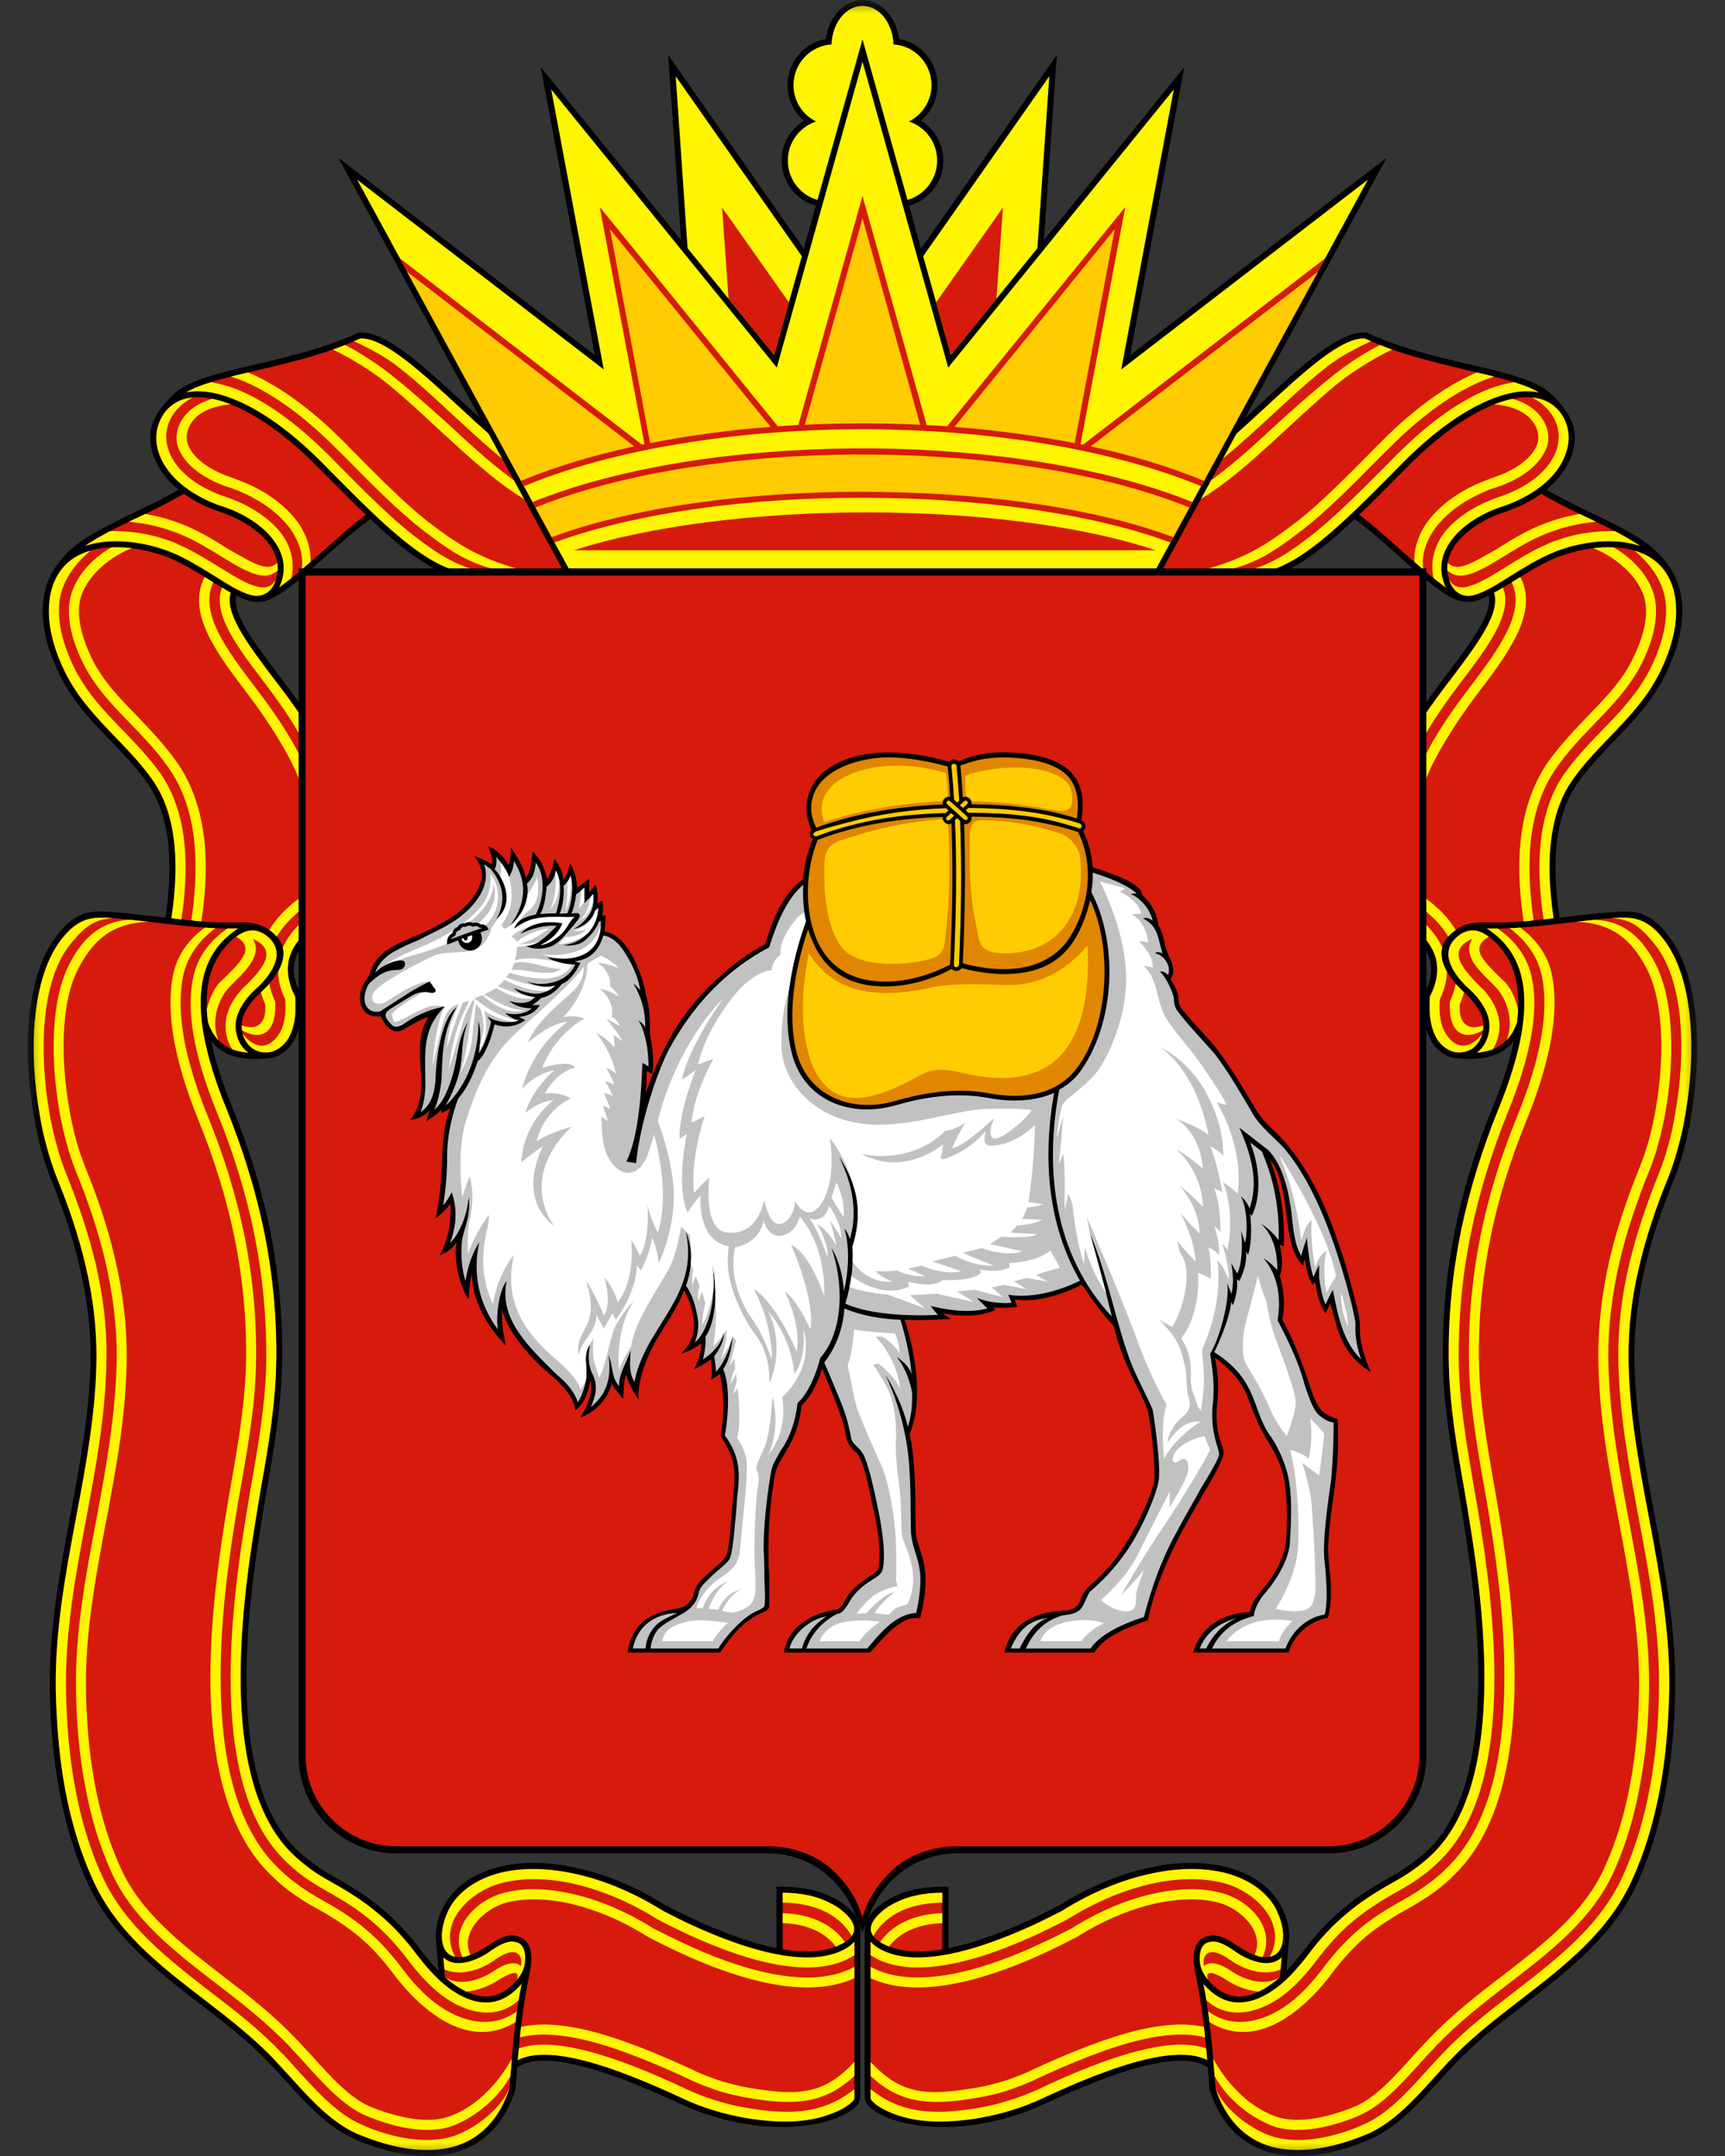 <?xml version="1.0" encoding="UTF-8"?> <svg xmlns="http://www.w3.org/2000/svg" width="64" height="80" viewBox="0 0 64 80" fill="none"><rect x="0" y="0" width="64" height="80" fill="#333333" stroke="none"/><mask id="mask0_887_39994" style="mask-type:luminance" maskUnits="userSpaceOnUse" x="0" y="0" width="64" height="80"><path d="M63.112 0H0.89V80H63.112V0Z" fill="white"></path></mask><g mask="url(#mask0_887_39994)"><path fill-rule="evenodd" clip-rule="evenodd" d="M13.33 44.5V48.3H15.62V47.54H14.09V44.5H13.33Z" fill="#9000CC"></path><path fill-rule="evenodd" clip-rule="evenodd" d="M16.38 44.5V48.3H18.67V47.54H17.14V46.78H18.67V46.02H17.14V45.26H18.67V44.5H16.38Z" fill="#9000CC"></path><path fill-rule="evenodd" clip-rule="evenodd" d="M21.33 45.26V46.02H22.09C22.31 46.02 22.48 46.19 22.48 46.4C22.48 46.61 22.31 46.78 22.09 46.78H21.33V47.541H22.09C22.73 47.541 23.24 47.03 23.24 46.4C23.24 45.77 22.73 45.26 22.09 45.26H21.33ZM22.09 43.73C20.62 43.73 19.43 44.93 19.43 46.4C19.43 47.87 20.62 49.07 22.09 49.07C23.57 49.07 24.76 47.87 24.76 46.4C24.76 44.93 23.57 43.73 22.09 43.73ZM22.09 44.501C23.15 44.501 24 45.35 24 46.4C24 47.45 23.15 48.3 22.09 48.3C21.04 48.3 20.19 47.45 20.19 46.4C20.19 45.35 21.04 44.501 22.09 44.501Z" fill="#9000CC"></path><path fill-rule="evenodd" clip-rule="evenodd" d="M25.52 44.5V48.3H26.29V45.91L27.81 48.3H28.57V44.5H27.81V46.89L26.29 44.5H25.52Z" fill="#FF0000"></path><path d="M30.09 44.5H29.33V48.3H30.09V44.5Z" fill="#9000CC"></path><path fill-rule="evenodd" clip-rule="evenodd" d="M30.86 44.5V48.3H32.76C33.39 48.3 33.9 47.79 33.9 47.16V45.64C33.9 45.01 33.39 44.5 32.76 44.5H30.86ZM31.62 45.26H32.76C32.97 45.26 33.14 45.43 33.14 45.64V47.16C33.14 47.37 32.97 47.54 32.76 47.54H31.62V45.26Z" fill="#9000CC"></path><path fill-rule="evenodd" clip-rule="evenodd" d="M38.48 44.5L37.71 45.26H38.86C39.07 45.26 39.24 45.43 39.24 45.64C39.24 45.85 39.07 46.02 38.86 46.02C38.23 46.02 37.71 46.53 37.71 47.16V48.3H40V47.54H38.48V47.16C38.48 46.95 38.65 46.78 38.86 46.78C39.49 46.78 40 46.27 40 45.64C40 45.01 39.49 44.5 38.86 44.5H38.48Z" fill="#9000CC"></path><path fill-rule="evenodd" clip-rule="evenodd" d="M43.43 43.73C41.96 43.73 40.76 44.93 40.76 46.4C40.76 47.87 41.96 49.07 43.43 49.07C44.9 49.07 46.1 47.87 46.1 46.4C46.1 44.93 44.9 43.73 43.43 43.73ZM43.43 44.501C44.48 44.501 45.33 45.35 45.33 46.4C45.33 47.45 44.48 48.3 43.43 48.3C42.38 48.3 41.52 47.45 41.52 46.4C41.52 45.35 42.38 44.501 43.43 44.501Z" fill="#9000CC"></path><path fill-rule="evenodd" clip-rule="evenodd" d="M46.86 45.26V48.3H47.62V44.5L46.86 45.26Z" fill="#9000CC"></path><path fill-rule="evenodd" clip-rule="evenodd" d="M48.38 44.5V46.78H49.52C49.73 46.78 49.9 46.95 49.9 47.16C49.9 47.37 49.73 47.54 49.52 47.54H48.38L49.14 48.3H49.52C50.15 48.3 50.67 47.79 50.67 47.16C50.67 46.53 50.15 46.02 49.52 46.02H49.14V45.26H50.67V44.5H48.38Z" fill="#9000CC"></path><path d="M16.5 21.27C15.63 20.919 14.72 20.189 13.74 19.259C13.24 19.619 12.67 20.119 12.12 20.609C11.25 21.389 10.42 22.13 9.87 22.29C9.66 22.349 9.41 22.349 9.21 22.29V22.279C9.07 22.239 8.92 22.18 8.77 22.1C8.6 22.75 9.42 23.84 10.29 24.98C10.6 25.399 10.92 25.82 11.2 26.23V35.1C11.08 35.27 10.99 35.449 10.94 35.649C10.85 36.009 10.91 36.42 11.16 36.89L11.17 36.91V36.939C11.18 37.039 11.18 37.15 11.19 37.249C11.19 37.34 11.19 37.439 11.18 37.529C11.16 37.999 11.05 38.37 10.88 38.66C10.68 38.97 10.42 39.16 10.14 39.24C10.04 39.27 9.93 39.269 9.82 39.279C9.27 39.329 8.78 39.27 8.39 39.08C8.17 38.97 7.99 38.82 7.83 38.62C7.98 39.33 8.23 40.14 8.61 41.06C9.22 42.57 9.7 44.089 10.02 45.649C10.33 47.209 10.49 48.81 10.47 50.45C10.45 52.09 10.18 53.679 9.9 55.259C9.82 55.749 9.73 56.249 9.66 56.709C9.42 58.249 9.11 60.47 9.15 62.64C9.19 64.8 9.57 66.919 10.68 68.279C10.92 68.569 11.2 68.829 11.49 69.049C11.79 69.279 12.11 69.48 12.42 69.66C13.1 70.03 13.67 70.399 14.19 70.839C14.71 71.269 15.18 71.779 15.66 72.419C15.84 72.649 16.04 72.889 16.27 73.129L16.18 72.04C16.12 71.54 16.28 71.01 16.54 70.6C16.93 69.97 17.59 69.519 18.43 69.299C19.26 69.069 20.27 69.06 21.38 69.31C22.42 69.53 23.54 69.979 24.68 70.689C25.06 70.889 25.43 71.07 25.8 71.24C26.17 71.41 26.53 71.57 26.88 71.7C27.57 71.97 28.22 72.169 28.81 72.29V70.009C29.53 69.999 30.24 70.069 30.88 70.399C31.23 70.569 31.67 70.889 31.85 71.269C31.87 71.329 31.92 71.519 31.92 71.649V77.71C31.92 78.049 31.82 78.139 31.56 78.319C30.78 78.849 29.28 79.089 27.58 78.799C27.2 78.729 26.8 78.639 26.4 78.509C26 78.389 25.59 78.23 25.19 78.04H25.18C24.04 77.51 22.64 76.909 21.42 76.629C20.49 76.409 19.67 76.379 19.19 76.71L19.17 76.99C19.15 77.18 19.14 77.359 19.13 77.519L19.12 77.529V77.54C19.07 77.7 19.02 77.84 18.96 77.98C18.5 79.049 17.74 79.639 16.85 79.879C15.97 80.109 14.96 79.999 13.98 79.689C13.72 79.599 13.45 79.5 13.2 79.39C12.18 78.96 11.37 78.059 10.56 77.169C10.4 76.989 10.24 76.81 10.07 76.64C9.28 75.79 8.35 75.069 7.42 74.359C5.78 73.089 4.13 71.82 3.24 69.85C2.76 68.79 2.42 67.64 2.2 66.45C1.98 65.26 1.87 64.019 1.85 62.759C1.81 60.529 2.21 58.37 2.61 56.23C2.97 54.289 3.34 52.349 3.36 50.399C3.37 49.249 3.22 48.129 2.96 47.029C2.71 45.929 2.34 44.849 1.9 43.779C1.77 43.449 1.64 43.079 1.53 42.669C1.42 42.259 1.32 41.829 1.25 41.379C0.84 39.029 0.93 36.199 2.13 34.689C2.88 33.719 3.46 33.78 4.47 33.87L4.68 33.89H4.69C5.09 33.93 5.51 33.979 5.94 34.029L6.14 34.049C6.31 32.919 6.33 31.939 6.22 31.109C6.1 30.269 5.84 29.579 5.45 29.029C5.05 28.469 4.58 27.989 4.12 27.5C3.41 26.779 2.71 26.049 2.21 25.029C1.73 24.059 1.52 23.119 1.6 22.319C1.64 22.009 1.71 21.71 1.84 21.43V21.419C2 21.069 2.3 20.7 2.58 20.43C3.13 19.91 4.1 19.439 5.06 18.98C5.62 18.709 6.17 18.439 6.63 18.169C6.55 18.109 6.47 18.04 6.4 17.97C6.04 17.62 5.8 17.229 5.67 16.839C5.36 15.859 5.83 15.229 6.44 14.629C6.97 14.109 8.13 13.839 9.49 13.52C10.7 13.239 12.08 12.91 13.28 12.35L13.3 12.339H13.32H13.33C14.29 12.259 15.74 13.6 17.24 14.99C18.62 16.26 20.04 17.569 21.06 17.779V21.27H16.5Z" fill="black"></path><path d="M12.25 17.471C14.24 19.481 15.89 21.14 17.4 21.27H21.06V18C19.96 17.8 18.51 16.46 17.09 15.15C15.64 13.81 14.22 12.501 13.36 12.561C12.14 13.131 10.76 13.451 9.54 13.741C8.44 14.001 7.48 14.221 6.91 14.561C7.35 14.471 7.86 14.521 8.43 14.721C9.4 15.051 10.53 15.79 11.7 16.92C11.77 16.99 11.84 17.06 11.91 17.13L12.25 17.471ZM13.57 19.101C13.1 18.651 12.61 18.15 12.09 17.63L11.75 17.291C11.68 17.221 11.61 17.151 11.54 17.081C10.4 15.971 9.29 15.251 8.36 14.931C7.64 14.681 7.02 14.671 6.57 14.911C5.92 15.261 5.66 16.081 5.88 16.77C6.21 17.8 7.27 18.461 8.25 18.791C8.35 18.821 8.45 18.861 8.54 18.891C9.19 19.151 9.75 19.531 10.11 19.991C10.48 20.461 10.64 21.01 10.44 21.59C10.42 21.66 10.4 21.721 10.36 21.791C10.82 21.481 11.39 20.971 11.98 20.451C12.52 19.971 13.07 19.471 13.57 19.101ZM8.18 19C7.64 18.82 7.19 18.59 6.82 18.32C6.33 18.61 5.75 18.901 5.16 19.181C4.42 19.531 3.69 19.89 3.15 20.26C3.74 20.06 4.42 20.041 5.06 20.141C5.31 20.181 5.55 20.231 5.77 20.291C6 20.361 6.22 20.43 6.42 20.52C6.94 20.741 7.46 21.06 7.94 21.36C8.36 21.62 8.86 22 9.37 22.09C9.75 22.17 10.06 21.95 10.2 21.61C10.21 21.58 10.22 21.55 10.23 21.52C10.4 21.02 10.26 20.54 9.94 20.13C9.6 19.7 9.07 19.351 8.46 19.101C8.36 19.061 8.27 19.03 8.18 19ZM10.12 34.601C10.75 35.141 10.64 35.841 9.79 36.721L9.78 36.73C9.51 36.961 9.31 37.191 9.18 37.411C9.04 37.611 8.97 37.81 8.97 38.001C8.96 38.321 9.05 38.571 9.21 38.751C9.32 38.88 9.46 38.971 9.61 39.02C9.76 39.06 9.92 39.071 10.08 39.02C10.31 38.961 10.52 38.801 10.69 38.541C10.84 38.291 10.94 37.95 10.96 37.52C10.96 37.431 10.96 37.34 10.96 37.251C10.96 37.17 10.96 37.071 10.95 36.98C10.68 36.461 10.63 36 10.72 35.59C10.8 35.28 10.97 35.001 11.2 34.741V26.63C10.89 26.14 10.5 25.621 10.11 25.121C9.2 23.911 8.32 22.751 8.56 21.991C8.33 21.861 8.08 21.71 7.82 21.55C7.34 21.25 6.84 20.941 6.33 20.721C6.14 20.641 5.93 20.57 5.71 20.51C5.5 20.45 5.27 20.4 5.03 20.36C3.85 20.18 2.55 20.401 2.04 21.52C1.93 21.78 1.86 22.06 1.83 22.34C1.75 23.11 1.95 23.991 2.41 24.931C2.9 25.921 3.59 26.631 4.28 27.351C4.75 27.841 5.22 28.32 5.63 28.9C6.05 29.48 6.32 30.201 6.44 31.081C6.56 31.931 6.53 32.92 6.36 34.07C7.04 34.15 7.72 34.23 8.41 34.23C9.07 34.23 9.58 34.151 10.12 34.601ZM9.21 39.061C9.15 39.021 9.09 38.96 9.04 38.9C8.85 38.68 8.73 38.371 8.74 37.991C8.75 37.761 8.83 37.531 8.99 37.291C9.13 37.051 9.35 36.81 9.63 36.57C10.33 35.84 10.45 35.25 9.99 34.8C9.37 34.21 8.75 34.67 8.31 35.191C8.03 35.531 7.83 35.951 7.73 36.471C7.65 36.891 7.65 37.38 7.72 37.941C7.88 38.41 8.14 38.7 8.49 38.88C8.7 38.98 8.94 39.041 9.21 39.061ZM19.35 73.621C19.04 73.981 18.63 74.27 18.14 74.3C18.01 74.31 17.87 74.3 17.73 74.28C17.27 74.19 16.84 73.93 16.45 73.61C16.08 73.29 15.75 72.9 15.48 72.55C15.01 71.92 14.55 71.43 14.04 71.01C13.54 70.58 12.98 70.221 12.32 69.851C11.99 69.671 11.66 69.471 11.36 69.231C11.05 68.99 10.76 68.72 10.51 68.42C9.36 67.01 8.97 64.85 8.93 62.65C8.89 60.46 9.19 58.231 9.44 56.681C9.52 56.171 9.6 55.701 9.68 55.221C9.96 53.651 10.23 52.071 10.25 50.451C10.27 48.821 10.11 47.241 9.8 45.701C9.48 44.161 9.01 42.641 8.4 41.141C7.55 39.051 7.31 37.531 7.51 36.431C7.68 35.511 8.15 34.881 8.83 34.451C7.91 34.481 6.9 34.361 5.92 34.251C5.5 34.2 5.08 34.15 4.67 34.11H4.66L4.45 34.09C3.51 34.01 2.98 33.96 2.3 34.82C1.15 36.29 1.07 39.05 1.47 41.34C1.54 41.79 1.64 42.22 1.75 42.61C1.86 43.01 1.98 43.37 2.11 43.691V43.701C2.55 44.771 2.92 45.861 3.18 46.98C3.44 48.09 3.59 49.23 3.58 50.4C3.56 52.38 3.2 54.321 2.83 56.27C2.43 58.401 2.03 60.55 2.07 62.751C2.1 64.001 2.2 65.231 2.42 66.411C2.64 67.581 2.97 68.71 3.45 69.76C4.31 71.68 5.93 72.931 7.56 74.181C8.49 74.901 9.43 75.621 10.23 76.481C10.4 76.66 10.56 76.841 10.73 77.02C11.51 77.891 12.31 78.77 13.28 79.191C13.53 79.29 13.79 79.391 14.05 79.471C14.99 79.771 15.96 79.881 16.8 79.661C17.62 79.441 18.32 78.901 18.75 77.891C18.81 77.771 18.86 77.631 18.9 77.491C18.92 77.321 18.93 77.151 18.94 76.971C19.01 76.071 19.1 74.871 19.35 73.621ZM29.04 72.331C29.87 72.471 30.58 72.431 31.12 72.181C31.3 72.101 31.44 72.011 31.54 71.911C31.62 71.831 31.67 71.74 31.69 71.65C31.7 71.56 31.69 71.46 31.64 71.36C31.59 71.26 31.51 71.14 31.4 71.03L31.38 71.02C31.29 70.93 31.2 70.85 31.1 70.78C31 70.71 30.89 70.651 30.78 70.601C30.26 70.331 29.64 70.231 29.04 70.231V72.331ZM31.7 72.07C31.58 72.19 31.42 72.291 31.21 72.391C30.19 72.851 28.63 72.621 26.8 71.911C26.44 71.771 26.08 71.621 25.71 71.451C25.34 71.281 24.96 71.09 24.57 70.88H24.56C23.45 70.19 22.35 69.75 21.33 69.53C20.26 69.29 19.28 69.3 18.49 69.51C17.7 69.72 17.09 70.141 16.73 70.71C16.6 70.93 16.5 71.171 16.44 71.441C16.38 71.691 16.38 71.93 16.43 72.13C16.46 72.25 16.51 72.361 16.58 72.441C16.65 72.52 16.74 72.571 16.86 72.601C16.99 72.631 17.14 72.621 17.32 72.581C17.48 72.541 17.66 72.461 17.85 72.351C18.28 72.111 18.74 71.65 19.3 71.88C19.84 72.1 19.73 72.871 19.63 73.311C19.4 74.441 19.28 75.54 19.21 76.441C19.76 76.16 20.57 76.201 21.47 76.411C22.7 76.701 24.12 77.3 25.28 77.84C25.67 78.03 26.07 78.18 26.46 78.3C26.85 78.42 27.24 78.511 27.62 78.581C29.43 78.891 30.99 78.581 31.62 77.981C31.67 77.93 31.7 77.911 31.7 77.831V72.07ZM16.51 73.36C16.87 73.68 17.29 73.961 17.77 74.061H17.78C18.21 74.141 18.61 74.001 18.94 73.71C19.24 73.441 19.46 73.141 19.48 72.731C19.5 72.471 19.44 72.18 19.22 72.09C18.78 71.9 18.29 72.36 17.96 72.55C17.53 72.79 16.87 73.03 16.45 72.63L16.51 73.36Z" fill="#D61A0C"></path><path d="M21.06 18.38C19.83 18.19 18.31 16.791 16.84 15.431C15.87 14.531 14.92 13.65 14.19 13.21C13.88 13.03 13.51 12.831 13.13 12.661C13.2 12.631 13.28 12.601 13.36 12.561C14.22 12.501 15.64 13.81 17.09 15.15C18.51 16.46 19.96 17.8 21.06 18V18.38ZM21.06 19.13C19.56 18.96 17.93 17.451 16.33 15.98C15.46 15.171 14.6 14.381 14.03 13.971C13.55 13.631 12.96 13.261 12.35 12.971C12.5 12.921 12.65 12.86 12.8 12.8C13.31 13.06 13.78 13.37 14.2 13.67C14.84 14.15 15.71 14.901 16.59 15.701C18.12 17.121 19.7 18.57 21.06 18.76V19.13ZM9.21 13.82C10.22 14.25 11.34 15.021 12.48 16.121C12.67 16.311 12.86 16.491 13.04 16.681C14.1 17.751 15.05 18.711 15.87 19.351C17.22 20.391 18.01 20.811 19.79 21.27H19.46L19 21.25C17.54 21.041 16.77 20.501 15.65 19.641C14.8 18.981 13.84 18.02 12.78 16.941C12.59 16.761 12.41 16.571 12.22 16.391C10.96 15.171 9.74 14.37 8.68 14.01C8.64 14 8.6 13.991 8.57 13.971C8.77 13.921 8.99 13.87 9.21 13.82ZM7.83 14.181C8.06 14.221 8.3 14.28 8.55 14.36C9.57 14.71 10.74 15.481 11.96 16.661C12.15 16.841 12.33 17.02 12.51 17.21C13.58 18.291 14.55 19.27 15.44 19.941C16.4 20.68 17.35 21.28 18.62 21.27H18.24H17.4C15.89 21.14 14.24 19.481 12.25 17.471C12.07 17.291 11.89 17.1 11.7 16.92C10.53 15.79 9.4 15.051 8.43 14.721C7.86 14.521 7.35 14.471 6.91 14.561C7.15 14.411 7.46 14.291 7.83 14.181ZM8.56 15.001C7.02 15.14 6.84 16.081 6.95 16.431C7.16 17.101 7.99 17.521 8.6 17.721C8.74 17.771 8.86 17.82 8.96 17.86C9.78 18.18 10.51 18.68 10.99 19.3C11.34 19.74 11.55 20.361 11.52 20.851C11.39 20.961 11.31 21.031 11.19 21.141C11.29 20.581 11.05 19.98 10.7 19.53C10.26 18.97 9.58 18.511 8.82 18.201C8.73 18.161 8.61 18.121 8.48 18.081C7.75 17.841 6.85 17.34 6.59 16.55C6.43 16.02 6.7 15.14 7.88 14.8C8.03 14.83 8.19 14.871 8.36 14.931C8.43 14.951 8.49 14.98 8.56 15.001ZM7.15 14.751C6.43 15.12 5.98 15.861 6.24 16.661C6.53 17.571 7.51 18.151 8.36 18.431C8.48 18.471 8.59 18.51 8.68 18.55C9.38 18.83 10 19.25 10.41 19.76C10.78 20.24 10.95 20.841 10.81 21.451C10.65 21.581 10.5 21.691 10.36 21.791C10.39 21.721 10.42 21.66 10.44 21.59C10.64 21.01 10.48 20.461 10.11 19.991C9.75 19.531 9.19 19.151 8.54 18.891C8.45 18.861 8.35 18.821 8.25 18.791C7.27 18.461 6.21 17.8 5.88 16.77C5.77 16.421 5.77 16.07 5.88 15.751C6.07 15.171 6.55 14.8 7.15 14.751ZM4.08 19.71C4.42 19.701 4.77 19.721 5.12 19.77C5.37 19.811 5.63 19.861 5.87 19.931C6.11 20.001 6.34 20.08 6.56 20.17V20.181C7.12 20.411 7.64 20.741 8.13 21.041C8.55 21.301 8.94 21.54 9.25 21.67C9.65 21.83 10 21.89 10.23 21.52C10.22 21.55 10.21 21.58 10.2 21.61C10.18 21.66 10.15 21.71 10.13 21.75C10.1 21.8 10.07 21.84 10.04 21.88C9.86 22.07 9.6 22.17 9.28 22.07C8.9 21.96 8.44 21.67 7.94 21.36C7.46 21.06 6.94 20.741 6.42 20.52C6.22 20.43 6 20.361 5.77 20.291C5.55 20.231 5.31 20.181 5.06 20.141C4.42 20.041 3.74 20.06 3.15 20.26C3.42 20.07 3.74 19.89 4.08 19.71ZM5.39 19.07C5.92 19.16 6.42 19.311 6.85 19.491H6.86C7.48 19.751 8.02 20.091 8.53 20.411C9.44 20.921 9.93 21.24 10.29 20.88C10.3 20.98 10.31 21.07 10.3 21.17C9.91 21.5 9.47 21.431 8.33 20.721C7.83 20.411 7.3 20.081 6.71 19.831C6.16 19.601 5.48 19.42 4.78 19.36C4.9 19.3 5.03 19.241 5.16 19.181L5.39 19.07ZM11.2 27.411C10.85 26.751 10.31 25.99 9.82 25.34C8.81 24.02 7.85 22.75 8.24 21.8C8.35 21.87 8.46 21.941 8.56 21.991C8.32 22.751 9.2 23.911 10.11 25.121C10.5 25.631 10.89 26.14 11.2 26.63V27.411ZM11.2 29.26L11.18 29.27C11.1 28.541 9.99 26.801 9.22 25.791C8.04 24.241 6.91 22.751 7.59 21.411L7.82 21.55L7.91 21.61C7.38 22.75 8.42 24.13 9.52 25.57C10.06 26.28 10.76 27.261 11.2 28.201V29.26ZM4.89 20.34C3.96 20.7 3.03 21.55 2.94 22.46C2.88 23.011 3.05 23.691 3.41 24.441C3.82 25.27 4.45 25.92 5.09 26.57C5.58 27.09 6.08 27.61 6.54 28.25C7.06 28.98 7.4 29.871 7.55 30.931C7.68 31.871 7.66 32.95 7.47 34.191C7.35 34.181 7.22 34.17 7.1 34.15C7.28 32.94 7.3 31.89 7.18 30.98C7.04 29.98 6.72 29.141 6.24 28.471C5.8 27.841 5.31 27.341 4.82 26.831C4.17 26.161 3.51 25.481 3.08 24.601C2.68 23.791 2.5 23.04 2.57 22.42C2.66 21.55 3.32 20.781 4.13 20.311C4.38 20.301 4.64 20.31 4.89 20.34ZM3.36 20.431C2.73 20.951 2.27 21.63 2.2 22.38C2.13 23.07 2.32 23.89 2.75 24.77C3.21 25.701 3.88 26.4 4.55 27.09C5.03 27.59 5.51 28.081 5.94 28.681C6.38 29.311 6.68 30.09 6.81 31.03C6.93 31.91 6.91 32.931 6.73 34.121C6.61 34.101 6.48 34.09 6.36 34.07C6.53 32.92 6.56 31.931 6.44 31.081C6.32 30.201 6.05 29.48 5.63 28.9C5.22 28.32 4.75 27.841 4.28 27.351C3.59 26.631 2.9 25.921 2.41 24.931C1.95 23.991 1.75 23.11 1.83 22.34C1.87 21.89 2.01 21.49 2.28 21.13C2.56 20.77 2.93 20.551 3.36 20.431ZM8.97 38.05C9.43 38.22 9.9 38.09 9.84 37.27C9.78 37.12 9.72 36.97 9.68 36.82C9.79 36.72 9.89 36.62 9.99 36.51C10.03 36.72 10.11 36.94 10.21 37.17C10.27 38.47 9.57 38.581 8.98 38.23C8.97 38.17 8.97 38.12 8.97 38.05ZM9.99 34.51C10.17 34.21 10.4 33.931 10.68 33.681C10.86 33.511 11.03 33.38 11.2 33.27V33.73C11.11 33.8 11.02 33.87 10.93 33.961C10.67 34.2 10.44 34.461 10.27 34.751C10.19 34.67 10.1 34.58 9.99 34.51ZM9 38.36C9.41 38.89 9.96 39.01 10.37 38.34C10.59 37.98 10.61 37.501 10.58 37.081C10.41 36.731 10.32 36.38 10.32 36.05C10.5 35.72 10.56 35.431 10.49 35.161C10.64 34.831 10.87 34.511 11.18 34.23L11.2 34.221V34.741C10.97 35.001 10.8 35.28 10.72 35.59C10.63 36 10.68 36.461 10.95 36.98C10.96 37.081 10.96 37.17 10.96 37.251C10.96 37.34 10.96 37.431 10.96 37.52C10.94 37.95 10.84 38.291 10.69 38.541C10.56 38.751 10.39 38.891 10.22 38.971C10.08 39.041 9.94 39.06 9.8 39.05C9.66 39.04 9.53 39.001 9.41 38.931C9.27 38.841 9.14 38.7 9.07 38.53H9.06C9.04 38.49 9.02 38.43 9 38.36ZM5.5 34.201C4.18 34.261 3.49 34.841 2.92 35.911C2.24 37.181 2.25 39.31 2.57 41.15C2.65 41.58 2.73 41.98 2.83 42.32C2.92 42.65 3.03 42.971 3.15 43.27V43.28C3.61 44.4 4 45.541 4.27 46.721C4.55 47.911 4.71 49.141 4.7 50.411C4.68 52.501 4.31 54.48 3.93 56.48C3.54 58.56 3.15 60.651 3.19 62.741C3.21 63.921 3.31 65.091 3.52 66.21C3.72 67.29 4.03 68.33 4.47 69.3C5.22 70.97 6.73 72.13 8.24 73.3C9.2 74.03 10.15 74.77 11.02 75.691H11.03L11.05 75.721C11.26 75.941 11.41 76.111 11.56 76.27C12.26 77.05 12.97 77.841 13.72 78.161C13.93 78.251 14.15 78.33 14.38 78.4C15.15 78.64 15.9 78.741 16.51 78.581C16.99 78.451 18.1 77.971 18.99 76.391C18.97 76.601 18.96 76.791 18.94 76.971V77.03C18.32 78.16 17.18 78.781 16.61 78.941C15.92 79.121 15.1 79.02 14.27 78.76C14.03 78.68 13.8 78.6 13.58 78.501H13.57C12.75 78.15 12.01 77.331 11.28 76.52C11.13 76.35 10.97 76.18 10.78 75.981L10.76 75.951C9.91 75.061 8.96 74.32 8.01 73.59C6.46 72.4 4.92 71.21 4.13 69.46C3.68 68.46 3.36 67.391 3.16 66.27C2.94 65.13 2.84 63.951 2.82 62.741C2.78 60.611 3.17 58.511 3.57 56.411C3.94 54.431 4.3 52.461 4.33 50.411C4.34 49.171 4.18 47.971 3.91 46.811C3.64 45.651 3.25 44.52 2.8 43.42C2.68 43.11 2.56 42.77 2.47 42.42C2.37 42.06 2.28 41.651 2.2 41.211C1.88 39.34 1.87 37.15 2.57 35.78C3.03 34.88 3.69 34.17 4.84 34.13C5.06 34.15 5.28 34.181 5.5 34.201ZM7.99 34.441C7.39 34.891 6.92 35.511 6.78 36.291C6.55 37.531 6.8 39.19 7.71 41.42C8.31 42.89 8.76 44.361 9.07 45.851C9.37 47.341 9.52 48.871 9.5 50.451C9.49 51.991 9.22 53.54 8.95 55.09C8.87 55.51 8.8 55.931 8.7 56.561C8.45 58.141 8.14 60.411 8.19 62.661C8.23 65.011 8.66 67.341 9.93 68.891C10.22 69.241 10.55 69.55 10.9 69.82C11.25 70.09 11.6 70.31 11.96 70.51C12.59 70.86 13.11 71.191 13.56 71.581C14.02 71.961 14.44 72.41 14.89 73.001C15.18 73.391 15.54 73.821 15.97 74.181C16.92 74.981 18.18 75.37 19.18 74.63C19.16 74.76 19.14 74.9 19.13 75.03C18.04 75.7 16.86 75.421 15.73 74.46C15.28 74.081 14.89 73.63 14.59 73.231C14.16 72.66 13.76 72.23 13.32 71.86C12.89 71.5 12.39 71.171 11.78 70.831C11.41 70.631 11.04 70.401 10.67 70.121C10.3 69.831 9.95 69.5 9.64 69.13C8.31 67.5 7.86 65.091 7.81 62.661C7.77 60.391 8.08 58.1 8.33 56.51C8.44 55.81 8.51 55.42 8.58 55.03C8.85 53.49 9.11 51.95 9.13 50.441C9.15 48.891 9 47.39 8.7 45.92C8.4 44.46 7.95 43.011 7.36 41.561C6.43 39.261 6.17 37.541 6.41 36.23C6.56 35.431 7.01 34.85 7.6 34.42C7.73 34.43 7.86 34.441 7.99 34.441ZM4.2 34.07C3.97 34.05 3.74 34.041 3.51 34.061L3.48 34.07H3.47H3.45C2.9 34.15 2.51 34.531 2.2 34.961C1.14 36.45 1.08 39.12 1.47 41.34C1.54 41.79 1.64 42.22 1.75 42.61C1.86 43.01 1.98 43.371 2.11 43.701C2.55 44.771 2.92 45.861 3.18 46.98C3.44 48.09 3.59 49.23 3.58 50.4C3.56 52.38 3.2 54.321 2.83 56.27C2.43 58.401 2.03 60.55 2.07 62.751C2.1 64.001 2.2 65.231 2.42 66.411C2.64 67.591 2.97 68.71 3.45 69.76C4.31 71.68 5.93 72.931 7.56 74.181C8.49 74.901 9.43 75.621 10.23 76.481C10.4 76.66 10.56 76.841 10.73 77.02C11.51 77.891 12.31 78.77 13.28 79.191C13.53 79.29 13.79 79.391 14.05 79.471C14.99 79.771 15.96 79.881 16.8 79.661C17.88 79.371 18.57 78.521 18.9 77.491C18.52 78.371 17.42 79.11 16.7 79.3C15.94 79.5 15.04 79.401 14.16 79.121C13.91 79.041 13.66 78.95 13.43 78.84C12.53 78.46 11.76 77.611 11 76.77C10.85 76.6 10.69 76.421 10.51 76.231L10.5 76.221H10.49C9.67 75.341 8.73 74.611 7.78 73.891C6.2 72.661 4.62 71.44 3.79 69.61C3.32 68.59 3 67.49 2.79 66.34C2.57 65.18 2.47 63.971 2.45 62.751C2.41 60.581 2.8 58.45 3.2 56.34C3.57 54.37 3.93 52.42 3.95 50.4C3.97 49.2 3.81 48.031 3.55 46.891C3.28 45.761 2.9 44.651 2.46 43.561C2.33 43.241 2.21 42.89 2.11 42.51C2 42.14 1.91 41.72 1.83 41.28C1.45 39.07 1.51 36.421 2.59 35.061C3.16 34.341 3.53 34.11 4.2 34.07ZM8.44 34.451C7.81 34.881 7.3 35.51 7.15 36.36C6.93 37.53 7.17 39.12 8.05 41.28C8.66 42.77 9.12 44.261 9.43 45.77C9.74 47.291 9.89 48.841 9.88 50.451C9.86 52.031 9.59 53.591 9.31 55.161C9.24 55.601 9.16 56.051 9.07 56.621C8.82 58.191 8.52 60.44 8.56 62.65C8.6 64.93 9.01 67.18 10.22 68.65C10.49 68.98 10.8 69.27 11.13 69.53C11.46 69.78 11.8 69.991 12.14 70.181C12.79 70.541 13.32 70.891 13.8 71.291C14.28 71.701 14.72 72.17 15.18 72.78C15.46 73.15 15.81 73.551 16.21 73.891C17.08 74.631 18.34 75.051 19.24 74.221C19.27 74.021 19.31 73.821 19.35 73.621H19.34C19.33 73.641 19.31 73.66 19.3 73.67L19.29 73.681C18.94 74.071 18.48 74.34 17.94 74.3C17.39 74.27 16.87 73.96 16.45 73.61C16.08 73.29 15.75 72.9 15.48 72.55C15.01 71.92 14.55 71.43 14.04 71.01C13.54 70.58 12.98 70.221 12.32 69.851C11.99 69.671 11.66 69.471 11.36 69.231C11.05 68.99 10.76 68.73 10.51 68.42C9.36 67.01 8.97 64.85 8.93 62.65C8.89 60.46 9.19 58.231 9.44 56.681C9.52 56.171 9.6 55.701 9.68 55.221C9.96 53.651 10.23 52.071 10.25 50.451C10.27 48.821 10.11 47.241 9.8 45.701C9.48 44.161 9.01 42.641 8.4 41.141C7.55 39.051 7.31 37.531 7.51 36.431C7.68 35.531 8.14 34.901 8.84 34.451H8.83C8.7 34.451 8.57 34.451 8.44 34.451ZM31.7 72.981C31.64 73.01 31.58 73.04 31.52 73.07C30.3 73.63 28.54 73.39 26.53 72.61C26.15 72.46 25.77 72.301 25.4 72.121C25.04 71.961 24.65 71.76 24.23 71.55L24.22 71.541L24.17 71.51C23.13 70.87 22.11 70.46 21.17 70.26C20.22 70.05 19.37 70.051 18.68 70.241C17.68 70.501 16.64 71.511 17.16 72.621C17.29 72.601 17.34 72.58 17.45 72.53C17.05 71.65 18.04 70.791 18.78 70.601C19.41 70.431 20.2 70.431 21.09 70.621C22 70.821 22.98 71.211 23.98 71.831L24.04 71.871L24.06 71.88C24.49 72.1 24.88 72.3 25.24 72.46C25.62 72.641 26 72.801 26.39 72.951C28.5 73.771 30.35 74.011 31.68 73.411L31.7 73.4V72.981ZM31.7 72.55C31.6 72.61 31.49 72.671 31.37 72.731C30.24 73.24 28.58 73.01 26.66 72.26C26.3 72.12 25.93 71.961 25.55 71.791C25.19 71.621 24.8 71.431 24.4 71.221V71.21H24.39L24.37 71.201C23.29 70.531 22.23 70.111 21.25 69.891C20.24 69.671 19.32 69.68 18.58 69.88C17.45 70.18 16.2 71.35 16.89 72.61C16.34 72.49 16.35 71.85 16.44 71.441C16.5 71.18 16.6 70.93 16.73 70.71C17.09 70.141 17.7 69.73 18.49 69.51C19.28 69.3 20.26 69.29 21.33 69.53C22.35 69.75 23.45 70.19 24.56 70.88H24.57V70.891C24.96 71.091 25.34 71.281 25.71 71.451C26.08 71.621 26.44 71.771 26.8 71.911C28.63 72.621 30.19 72.861 31.21 72.391C31.43 72.291 31.58 72.18 31.69 72.05L31.7 72.07V72.55ZM19.25 76.01C19.86 75.79 20.67 75.84 21.56 76.05C22.81 76.34 24.26 76.951 25.43 77.501L25.44 77.51C25.81 77.68 26.19 77.831 26.57 77.941C26.95 78.061 27.32 78.15 27.68 78.21C29.45 78.52 30.62 78.38 31.7 77.52V77.731C31.7 77.831 31.71 77.891 31.64 77.96C31.5 78.111 31.31 78.23 31.07 78.34C30.12 78.77 29.03 78.821 27.62 78.581C27.24 78.511 26.85 78.42 26.46 78.3C26.07 78.18 25.67 78.03 25.28 77.84C24.12 77.3 22.7 76.701 21.47 76.411C20.57 76.201 19.76 76.16 19.21 76.441C19.22 76.3 19.23 76.16 19.25 76.01ZM19.33 75.21C20.03 75.05 20.85 75.12 21.73 75.32C23.04 75.63 24.53 76.26 25.74 76.82V76.831H25.75C26.1 76.991 26.44 77.121 26.79 77.231C27.13 77.331 27.47 77.421 27.81 77.471C29.73 77.801 30.61 77.67 31.7 76.51V77.03C30.63 78.02 29.58 78.16 27.74 77.84C27.39 77.78 27.04 77.7 26.68 77.59C26.32 77.47 25.95 77.33 25.6 77.17L25.59 77.161C24.39 76.601 22.93 75.981 21.64 75.681C20.76 75.481 19.95 75.421 19.29 75.601C19.3 75.471 19.32 75.341 19.33 75.21ZM30.99 70.721H31C31.23 70.871 31.52 71.1 31.64 71.36C31.69 71.46 31.7 71.56 31.68 71.65C31.67 71.71 31.64 71.78 31.6 71.84C31.09 70.94 30.07 70.621 29.11 70.601H29.04V70.231C29.71 70.231 30.41 70.361 30.99 70.721ZM31.01 72.231C31.05 72.21 31.08 72.201 31.12 72.181C31.21 72.141 31.29 72.101 31.35 72.061C30.83 71.331 29.95 71.011 29.04 70.991V71.36C29.8 71.38 30.56 71.63 31.01 72.231ZM16.51 73.36C17.04 73.73 17.85 73.46 18.33 73.13C18.79 72.82 19.15 72.77 19.33 72.96C19.41 72.451 19.08 72.28 18.57 72.59C18.51 72.62 18.45 72.66 18.38 72.71C17.85 73.091 17.12 73.341 16.49 73.081L16.45 72.641C16.46 72.641 16.47 72.651 16.48 72.661C16.9 73.021 17.54 72.78 17.96 72.55C18.29 72.36 18.77 71.9 19.22 72.09C19.44 72.18 19.5 72.471 19.48 72.731C19.47 73.02 19.36 73.251 19.18 73.46C19.35 72.971 18.71 73.331 18.54 73.441C18.19 73.68 17.74 73.86 17.3 73.9C17.01 73.76 16.74 73.57 16.51 73.36ZM9.61 34.57C9.76 34.62 9.88 34.701 9.99 34.811C10.45 35.251 10.33 35.84 9.63 36.57C9.35 36.81 9.13 37.051 8.99 37.291C8.77 37.631 8.67 38.041 8.79 38.431C8.85 38.661 8.98 38.88 9.17 39.03C9.18 39.04 9.19 39.051 9.2 39.061C8.99 39.041 8.79 39.001 8.61 38.931C8.42 38.621 8.35 38.291 8.37 37.971C8.4 37.531 8.62 37.111 8.92 36.77C8.95 36.74 8.98 36.7 9.01 36.67C9.37 36.33 9.67 36.001 9.81 35.711C10.02 35.27 9.76 35 9.38 34.84C9.54 35.09 9.52 35.35 9.37 35.63C9.18 36.01 8.76 36.35 8.47 36.67C8.03 37.17 7.85 37.96 8.1 38.59C7.94 38.43 7.81 38.211 7.72 37.941C7.69 37.77 7.68 37.611 7.67 37.451C7.77 37.041 7.97 36.591 8.26 36.351C8.62 36.011 8.91 35.711 9.04 35.461C9.21 35.141 9.04 34.91 8.76 34.76C9.02 34.56 9.31 34.46 9.61 34.57Z" fill="#FFF500"></path><path d="M47.5 21.27C48.37 20.919 49.28 20.189 50.26 19.259C50.76 19.619 51.32 20.119 51.87 20.609C52.74 21.389 53.58 22.13 54.13 22.29C54.34 22.349 54.58 22.349 54.79 22.29V22.279C54.93 22.239 55.08 22.18 55.23 22.1C55.4 22.75 54.57 23.84 53.71 24.98C53.4 25.399 53.08 25.82 52.8 26.23V35.1C52.92 35.27 53.01 35.449 53.06 35.649C53.15 36.009 53.09 36.42 52.84 36.89L52.83 36.91V36.939C52.82 37.039 52.82 37.15 52.81 37.249C52.81 37.34 52.81 37.439 52.82 37.529C52.84 37.999 52.95 38.37 53.12 38.66C53.32 38.97 53.58 39.16 53.86 39.24C53.96 39.27 54.07 39.269 54.18 39.279C54.73 39.329 55.22 39.27 55.61 39.08C55.82 38.97 56.01 38.82 56.17 38.62C56.02 39.33 55.77 40.14 55.39 41.06C54.77 42.57 54.3 44.089 53.98 45.649C53.67 47.209 53.51 48.81 53.53 50.45C53.55 52.09 53.82 53.679 54.1 55.259C54.18 55.749 54.27 56.249 54.34 56.709C54.58 58.249 54.89 60.47 54.84 62.64C54.8 64.8 54.43 66.919 53.32 68.279C53.08 68.569 52.8 68.829 52.5 69.049C52.21 69.279 51.89 69.48 51.57 69.66C50.9 70.03 50.33 70.399 49.81 70.839C49.29 71.269 48.82 71.779 48.34 72.419C48.16 72.649 47.96 72.889 47.73 73.129L47.82 72.04C47.88 71.54 47.71 71.01 47.46 70.6C47.07 69.97 46.41 69.519 45.57 69.299C44.74 69.069 43.73 69.06 42.62 69.31C41.58 69.53 40.46 69.979 39.32 70.689C38.94 70.889 38.57 71.07 38.2 71.24C37.83 71.41 37.47 71.57 37.12 71.7C36.43 71.97 35.78 72.169 35.19 72.29V70.009C34.47 69.999 33.76 70.069 33.12 70.399C32.77 70.569 32.33 70.889 32.15 71.269C32.13 71.329 32.08 71.519 32.08 71.649V77.71C32.08 78.049 32.18 78.139 32.44 78.319C33.22 78.849 34.72 79.089 36.42 78.799C36.8 78.729 37.2 78.639 37.6 78.509C38 78.389 38.41 78.23 38.81 78.04H38.82C39.96 77.51 41.36 76.909 42.58 76.629C43.51 76.409 44.33 76.379 44.81 76.71L44.83 76.99C44.85 77.18 44.86 77.359 44.87 77.519L44.88 77.529V77.54C44.93 77.7 44.98 77.84 45.04 77.98C45.5 79.049 46.26 79.639 47.15 79.879C48.03 80.109 49.04 79.999 50.02 79.689C50.28 79.599 50.55 79.5 50.8 79.39C51.82 78.96 52.63 78.059 53.44 77.169C53.6 76.989 53.76 76.81 53.93 76.64C54.72 75.79 55.65 75.069 56.58 74.359C58.22 73.089 59.87 71.82 60.76 69.85C61.24 68.79 61.58 67.64 61.8 66.45C62.02 65.26 62.13 64.019 62.15 62.759C62.19 60.529 61.79 58.37 61.39 56.23C61.02 54.289 60.66 52.349 60.64 50.399C60.63 49.249 60.78 48.129 61.03 47.029C61.29 45.929 61.66 44.849 62.1 43.779C62.23 43.449 62.36 43.079 62.47 42.669C62.58 42.259 62.68 41.829 62.75 41.379C63.16 39.029 63.07 36.2 61.87 34.68C61.12 33.72 60.54 33.78 59.53 33.87L59.32 33.89H59.31C58.91 33.93 58.48 33.979 58.06 34.029L57.86 34.049C57.69 32.919 57.67 31.939 57.78 31.109C57.9 30.269 58.16 29.579 58.55 29.029C58.95 28.469 59.42 27.989 59.88 27.5C60.58 26.779 61.29 26.049 61.79 25.029C62.27 24.059 62.48 23.119 62.4 22.319C62.36 22.009 62.29 21.71 62.16 21.43V21.419C62 21.069 61.7 20.7 61.42 20.43C60.87 19.91 59.9 19.439 58.93 18.98C58.38 18.709 57.83 18.439 57.37 18.169C57.45 18.109 57.52 18.04 57.6 17.97C57.96 17.62 58.2 17.229 58.33 16.839C58.64 15.859 58.17 15.229 57.56 14.629C57.03 14.109 55.87 13.839 54.51 13.52C53.3 13.239 51.92 12.91 50.72 12.35L50.7 12.339H50.68H50.67C49.71 12.259 48.25 13.6 46.76 14.99C45.38 16.26 43.96 17.569 42.93 17.779V21.27H47.5Z" fill="black"></path><path d="M51.75 17.471C49.76 19.481 48.11 21.14 46.59 21.27H42.93V18C44.04 17.8 45.49 16.46 46.91 15.15C48.36 13.81 49.78 12.501 50.64 12.561C51.86 13.131 53.24 13.451 54.46 13.741C55.56 14.001 56.52 14.221 57.09 14.561C56.65 14.471 56.14 14.521 55.57 14.721C54.6 15.051 53.47 15.79 52.3 16.92C52.23 16.99 52.16 17.06 52.09 17.13L51.75 17.471ZM50.43 19.101C50.9 18.651 51.39 18.15 51.91 17.63L52.25 17.291C52.32 17.221 52.39 17.151 52.46 17.081C53.6 15.971 54.71 15.251 55.64 14.931C56.36 14.681 56.98 14.671 57.43 14.911C58.08 15.261 58.34 16.081 58.11 16.77C57.79 17.8 56.73 18.461 55.75 18.791C55.65 18.821 55.55 18.861 55.46 18.891C54.81 19.151 54.25 19.531 53.89 19.991C53.52 20.461 53.36 21.01 53.56 21.59C53.58 21.66 53.6 21.721 53.63 21.791C53.18 21.481 52.61 20.971 52.02 20.451C51.48 19.971 50.93 19.471 50.43 19.101ZM55.82 19C56.36 18.82 56.81 18.59 57.18 18.32C57.66 18.61 58.25 18.901 58.84 19.181C59.57 19.531 60.31 19.89 60.85 20.26C60.26 20.06 59.58 20.041 58.94 20.141C58.69 20.181 58.45 20.231 58.23 20.291C58 20.361 57.78 20.43 57.58 20.52C57.06 20.741 56.54 21.06 56.06 21.36C55.64 21.62 55.14 22 54.63 22.09C54.25 22.17 53.94 21.95 53.8 21.61C53.79 21.58 53.78 21.55 53.77 21.52C53.6 21.02 53.74 20.54 54.06 20.13C54.4 19.7 54.93 19.351 55.54 19.101C55.64 19.061 55.73 19.03 55.82 19ZM53.88 34.601C53.25 35.141 53.36 35.841 54.21 36.721L54.22 36.73C54.49 36.961 54.69 37.191 54.82 37.411C54.96 37.611 55.03 37.81 55.03 38.001C55.04 38.321 54.95 38.571 54.79 38.751C54.68 38.88 54.54 38.971 54.39 39.02C54.24 39.06 54.08 39.071 53.92 39.02C53.69 38.961 53.48 38.801 53.31 38.541C53.16 38.291 53.06 37.95 53.04 37.52C53.04 37.431 53.04 37.34 53.04 37.251C53.04 37.17 53.04 37.071 53.05 36.98C53.32 36.461 53.37 36 53.28 35.59C53.2 35.28 53.03 35.001 52.8 34.741V26.63C53.11 26.14 53.5 25.621 53.89 25.121C54.8 23.911 55.68 22.751 55.44 21.991C55.67 21.861 55.92 21.71 56.18 21.55C56.66 21.25 57.16 20.941 57.67 20.721C57.86 20.641 58.07 20.57 58.29 20.51C58.5 20.45 58.73 20.4 58.97 20.36C60.15 20.18 61.45 20.401 61.96 21.52C62.07 21.78 62.14 22.06 62.17 22.34C62.25 23.11 62.05 23.991 61.59 24.931C61.1 25.921 60.41 26.631 59.72 27.351C59.25 27.841 58.78 28.32 58.37 28.9C57.95 29.48 57.68 30.201 57.56 31.081C57.44 31.931 57.47 32.92 57.64 34.07C56.96 34.15 56.28 34.23 55.59 34.23C54.93 34.23 54.42 34.151 53.88 34.601ZM54.79 39.061C54.85 39.021 54.91 38.96 54.96 38.9C55.15 38.68 55.27 38.371 55.26 37.991C55.25 37.761 55.17 37.531 55.01 37.291C54.87 37.051 54.65 36.81 54.37 36.57C53.67 35.84 53.55 35.25 54.01 34.8C54.63 34.21 55.25 34.67 55.69 35.191C55.97 35.531 56.17 35.951 56.27 36.471C56.34 36.891 56.35 37.38 56.28 37.941C56.12 38.41 55.85 38.7 55.51 38.88C55.3 38.98 55.06 39.041 54.79 39.061ZM44.65 73.621C44.96 73.981 45.37 74.27 45.86 74.3C45.99 74.31 46.13 74.3 46.26 74.28H46.27C46.73 74.19 47.16 73.93 47.55 73.61C47.92 73.29 48.25 72.9 48.52 72.55C48.99 71.92 49.45 71.43 49.96 71.01C50.46 70.58 51.02 70.221 51.68 69.851C52.01 69.671 52.33 69.471 52.64 69.231C52.95 68.99 53.24 68.72 53.49 68.42C54.64 67.01 55.03 64.85 55.07 62.65C55.11 60.46 54.81 58.231 54.56 56.681C54.48 56.171 54.4 55.701 54.32 55.221C54.04 53.651 53.77 52.071 53.75 50.451C53.73 48.821 53.89 47.241 54.2 45.701C54.52 44.161 54.99 42.641 55.6 41.141C56.45 39.051 56.69 37.531 56.49 36.431C56.32 35.511 55.85 34.881 55.17 34.451C56.08 34.481 57.1 34.361 58.08 34.251C58.5 34.2 58.92 34.15 59.33 34.11H59.34L59.55 34.09C60.48 34.01 61.02 33.96 61.7 34.82C62.85 36.29 62.93 39.05 62.53 41.34C62.46 41.79 62.36 42.22 62.25 42.61C62.14 43.01 62.02 43.37 61.89 43.691V43.701C61.45 44.771 61.08 45.861 60.82 46.98C60.55 48.09 60.41 49.23 60.42 50.4C60.44 52.38 60.8 54.321 61.17 56.27C61.57 58.401 61.97 60.55 61.93 62.751C61.9 64.001 61.8 65.231 61.58 66.411C61.36 67.581 61.03 68.71 60.55 69.76C59.69 71.68 58.07 72.931 56.44 74.181C55.51 74.901 54.57 75.621 53.77 76.481C53.6 76.66 53.44 76.841 53.27 77.02C52.49 77.891 51.69 78.77 50.72 79.191C50.47 79.29 50.21 79.391 49.95 79.471C49.01 79.771 48.04 79.881 47.2 79.661C46.38 79.441 45.68 78.901 45.25 77.891C45.19 77.771 45.14 77.631 45.1 77.491C45.08 77.321 45.07 77.151 45.06 76.971C44.99 76.071 44.89 74.871 44.65 73.621ZM34.96 72.331C34.13 72.471 33.42 72.431 32.88 72.181C32.7 72.101 32.56 72.011 32.46 71.911C32.38 71.831 32.33 71.74 32.31 71.65C32.3 71.56 32.31 71.46 32.36 71.36C32.41 71.26 32.49 71.14 32.6 71.03L32.62 71.02C32.71 70.93 32.8 70.85 32.9 70.78C33 70.71 33.11 70.651 33.22 70.601C33.74 70.331 34.36 70.231 34.96 70.231V72.331ZM32.3 72.07C32.42 72.19 32.58 72.291 32.79 72.391C33.81 72.851 35.37 72.621 37.2 71.911C37.56 71.771 37.92 71.621 38.29 71.451C38.66 71.281 39.04 71.09 39.43 70.88H39.44C40.55 70.19 41.65 69.75 42.67 69.53C43.74 69.29 44.72 69.3 45.51 69.51C46.3 69.72 46.91 70.141 47.27 70.71C47.4 70.93 47.5 71.171 47.56 71.441C47.62 71.691 47.62 71.93 47.57 72.13C47.54 72.25 47.49 72.361 47.42 72.441C47.35 72.52 47.26 72.571 47.14 72.601C47.01 72.631 46.86 72.621 46.68 72.581C46.52 72.541 46.34 72.461 46.15 72.351C45.72 72.111 45.26 71.65 44.7 71.88C44.16 72.1 44.27 72.871 44.37 73.311C44.6 74.441 44.72 75.54 44.79 76.441C44.24 76.16 43.43 76.201 42.53 76.411C41.3 76.701 39.88 77.3 38.72 77.84C38.33 78.03 37.93 78.18 37.54 78.3C37.15 78.42 36.76 78.511 36.38 78.581C34.57 78.891 33.01 78.581 32.38 77.981C32.33 77.93 32.3 77.911 32.3 77.831V72.07ZM47.49 73.36C47.13 73.68 46.71 73.961 46.23 74.061H46.22C45.79 74.141 45.39 74.001 45.06 73.71C44.76 73.441 44.53 73.141 44.51 72.731C44.5 72.471 44.56 72.18 44.78 72.09C45.22 71.9 45.71 72.36 46.04 72.55C46.47 72.79 47.13 73.03 47.55 72.63L47.49 73.36Z" fill="#D61A0C"></path><path d="M42.93 18.38C44.17 18.19 45.68 16.791 47.16 15.431C48.13 14.531 49.08 13.65 49.81 13.21C50.12 13.03 50.49 12.831 50.87 12.661C50.8 12.631 50.72 12.601 50.64 12.561C49.78 12.501 48.36 13.81 46.91 15.15C45.49 16.46 44.04 17.8 42.93 18V18.38ZM42.93 19.13C44.43 18.96 46.07 17.451 47.67 15.98C48.54 15.171 49.4 14.381 49.97 13.971C50.45 13.631 51.04 13.261 51.65 12.971C51.5 12.921 51.35 12.86 51.2 12.8C50.69 13.06 50.21 13.37 49.8 13.67C49.16 14.15 48.29 14.901 47.41 15.701C45.88 17.121 44.3 18.57 42.93 18.76V19.13ZM54.79 13.82C53.78 14.25 52.66 15.021 51.52 16.121C51.33 16.311 51.14 16.491 50.96 16.681C49.9 17.751 48.95 18.711 48.12 19.351C46.78 20.391 45.99 20.811 44.21 21.27H44.54L45 21.25C46.46 21.041 47.23 20.501 48.35 19.641C49.2 18.981 50.16 18.02 51.22 16.941C51.41 16.761 51.59 16.571 51.78 16.391C53.04 15.171 54.26 14.37 55.32 14.01C55.36 14 55.4 13.991 55.43 13.971C55.23 13.921 55.01 13.87 54.79 13.82ZM56.17 14.181C55.94 14.221 55.7 14.28 55.44 14.36C54.43 14.71 53.25 15.481 52.04 16.661C51.85 16.841 51.67 17.02 51.49 17.21C50.41 18.291 49.44 19.27 48.56 19.941C47.6 20.68 46.65 21.28 45.38 21.27H45.75H46.59C48.11 21.14 49.76 19.481 51.75 17.471C51.93 17.291 52.11 17.1 52.3 16.92C53.47 15.79 54.6 15.051 55.57 14.721C56.14 14.521 56.65 14.471 57.09 14.561C56.85 14.411 56.53 14.291 56.17 14.181ZM55.44 15.001C56.98 15.14 57.16 16.081 57.05 16.431C56.84 17.101 56.01 17.521 55.4 17.721C55.26 17.771 55.14 17.82 55.04 17.86C54.22 18.18 53.49 18.68 53.01 19.3C52.66 19.74 52.44 20.361 52.48 20.851C52.6 20.961 52.69 21.031 52.81 21.141C52.71 20.581 52.95 19.98 53.3 19.53C53.74 18.97 54.42 18.511 55.18 18.201C55.27 18.161 55.39 18.121 55.52 18.081C56.25 17.841 57.15 17.34 57.4 16.55C57.57 16.02 57.29 15.14 56.12 14.8C55.97 14.83 55.81 14.871 55.64 14.931C55.57 14.951 55.51 14.98 55.44 15.001ZM56.84 14.751C57.57 15.12 58.01 15.861 57.76 16.661C57.47 17.571 56.49 18.151 55.64 18.431C55.52 18.471 55.41 18.51 55.32 18.55C54.62 18.83 53.99 19.25 53.59 19.76C53.22 20.24 53.05 20.841 53.19 21.451C53.35 21.581 53.5 21.691 53.63 21.791H53.64C53.6 21.721 53.58 21.66 53.56 21.59C53.36 21.01 53.52 20.461 53.89 19.991C54.25 19.531 54.81 19.151 55.46 18.891C55.55 18.861 55.65 18.821 55.75 18.791C56.73 18.461 57.79 17.8 58.11 16.77C58.23 16.421 58.23 16.07 58.12 15.751C57.93 15.171 57.45 14.8 56.84 14.751ZM59.92 19.71C59.58 19.701 59.22 19.721 58.88 19.77C58.62 19.811 58.37 19.861 58.12 19.931C57.89 20.001 57.66 20.08 57.44 20.17L57.43 20.181C56.88 20.411 56.35 20.741 55.87 21.041C55.45 21.301 55.06 21.54 54.74 21.67C54.34 21.83 54 21.89 53.77 21.52C53.78 21.55 53.79 21.58 53.8 21.61C53.82 21.66 53.84 21.71 53.87 21.75C53.9 21.8 53.93 21.84 53.96 21.88C54.13 22.07 54.4 22.17 54.72 22.07C55.1 21.96 55.56 21.67 56.06 21.36C56.54 21.06 57.06 20.741 57.58 20.52C57.78 20.43 58 20.361 58.22 20.291C58.45 20.231 58.69 20.181 58.93 20.141C59.58 20.041 60.26 20.06 60.85 20.26C60.58 20.07 60.26 19.89 59.92 19.71ZM58.61 19.07C58.08 19.16 57.57 19.311 57.15 19.491H57.14C56.52 19.751 55.98 20.091 55.47 20.411C54.56 20.921 54.07 21.24 53.71 20.88C53.7 20.98 53.69 21.07 53.7 21.17C54.09 21.5 54.53 21.431 55.67 20.721C56.17 20.411 56.7 20.081 57.29 19.831C57.84 19.601 58.52 19.42 59.22 19.36C59.09 19.3 58.97 19.241 58.84 19.181L58.61 19.07ZM52.8 27.411C53.15 26.751 53.69 25.99 54.18 25.34C55.19 24.02 56.15 22.75 55.76 21.8C55.65 21.87 55.54 21.941 55.43 21.991C55.68 22.751 54.8 23.911 53.89 25.121C53.5 25.631 53.11 26.14 52.8 26.63V27.411ZM52.8 29.26L52.82 29.27C52.9 28.541 54.01 26.801 54.78 25.791C55.96 24.241 57.09 22.751 56.41 21.411L56.18 21.55L56.09 21.61C56.62 22.75 55.57 24.13 54.48 25.57C53.94 26.28 53.24 27.261 52.8 28.201V29.26ZM59.11 20.34C60.04 20.7 60.97 21.55 61.06 22.46C61.12 23.011 60.95 23.691 60.58 24.441C60.18 25.27 59.54 25.92 58.91 26.57C58.41 27.09 57.92 27.61 57.45 28.25C56.94 28.98 56.6 29.871 56.45 30.931C56.32 31.871 56.34 32.95 56.53 34.191C56.65 34.181 56.77 34.17 56.9 34.15C56.72 32.94 56.7 31.89 56.82 30.98C56.96 29.98 57.28 29.141 57.76 28.471C58.2 27.841 58.69 27.341 59.18 26.831C59.83 26.161 60.48 25.481 60.92 24.601C61.32 23.791 61.49 23.04 61.43 22.42C61.34 21.55 60.68 20.781 59.87 20.311C59.62 20.301 59.36 20.31 59.11 20.34ZM60.64 20.431C61.27 20.951 61.73 21.63 61.8 22.38C61.87 23.07 61.68 23.89 61.25 24.77C60.79 25.701 60.12 26.4 59.45 27.09C58.97 27.59 58.49 28.081 58.06 28.681C57.61 29.311 57.32 30.09 57.19 31.03C57.07 31.91 57.09 32.931 57.27 34.121C57.39 34.101 57.52 34.09 57.64 34.07C57.47 32.92 57.44 31.931 57.56 31.081C57.68 30.201 57.95 29.48 58.37 28.9C58.78 28.32 59.25 27.841 59.72 27.351C60.41 26.631 61.1 25.921 61.59 24.931C62.05 23.991 62.25 23.11 62.17 22.34C62.13 21.89 61.99 21.49 61.72 21.13C61.44 20.77 61.06 20.551 60.64 20.431ZM55.03 38.05C54.57 38.22 54.1 38.09 54.16 37.27C54.22 37.12 54.28 36.97 54.32 36.82C54.21 36.72 54.11 36.62 54.01 36.51C53.97 36.72 53.89 36.94 53.79 37.17C53.73 38.47 54.42 38.581 55.02 38.23C55.03 38.17 55.03 38.12 55.03 38.05ZM54.01 34.51C53.83 34.21 53.6 33.931 53.32 33.681H53.31C53.14 33.511 52.96 33.38 52.8 33.27V33.73C52.89 33.8 52.98 33.87 53.06 33.961H53.07C53.33 34.2 53.56 34.461 53.73 34.751C53.81 34.67 53.9 34.58 54.01 34.51ZM55 38.36C54.59 38.89 54.04 39.01 53.63 38.34C53.41 37.98 53.39 37.501 53.42 37.081C53.59 36.731 53.68 36.38 53.68 36.05C53.5 35.72 53.44 35.431 53.51 35.161C53.36 34.831 53.13 34.511 52.82 34.23L52.8 34.221V34.741C53.03 35.001 53.2 35.28 53.28 35.59C53.37 36 53.32 36.461 53.05 36.98C53.04 37.081 53.04 37.17 53.04 37.251C53.04 37.34 53.04 37.431 53.04 37.52C53.06 37.95 53.16 38.291 53.31 38.541C53.44 38.751 53.61 38.891 53.78 38.971C53.92 39.041 54.06 39.06 54.2 39.05C54.34 39.04 54.47 39.001 54.59 38.931C54.73 38.841 54.86 38.7 54.93 38.53C54.96 38.49 54.98 38.43 55 38.36ZM58.5 34.201C59.81 34.261 60.51 34.841 61.08 35.911C61.75 37.181 61.75 39.31 61.43 41.15C61.35 41.58 61.27 41.98 61.17 42.32C61.08 42.65 60.97 42.971 60.85 43.27V43.28C60.39 44.4 60 45.541 59.72 46.721C59.45 47.911 59.29 49.141 59.3 50.411C59.32 52.501 59.69 54.48 60.07 56.48C60.46 58.56 60.85 60.651 60.81 62.741C60.79 63.921 60.69 65.091 60.48 66.21C60.28 67.29 59.97 68.33 59.53 69.3C58.78 70.97 57.27 72.13 55.76 73.3C54.8 74.03 53.85 74.77 52.98 75.691H52.97L52.95 75.721C52.74 75.941 52.59 76.111 52.44 76.27C51.74 77.05 51.03 77.841 50.28 78.161C50.07 78.251 49.85 78.33 49.62 78.4C48.85 78.64 48.1 78.741 47.49 78.581C47.01 78.451 45.9 77.971 45.01 76.391C45.03 76.601 45.04 76.791 45.06 76.971V77.03C45.68 78.16 46.82 78.781 47.39 78.941C48.08 79.121 48.9 79.02 49.73 78.76C49.97 78.68 50.2 78.6 50.42 78.501C51.25 78.15 51.99 77.331 52.72 76.52C52.87 76.35 53.03 76.18 53.22 75.981L53.24 75.951C54.09 75.061 55.04 74.32 55.99 73.59C57.54 72.4 59.08 71.21 59.87 69.46C60.32 68.46 60.64 67.391 60.84 66.27C61.06 65.13 61.16 63.951 61.18 62.741C61.22 60.611 60.83 58.511 60.43 56.411C60.06 54.431 59.7 52.461 59.67 50.411C59.66 49.171 59.82 47.971 60.09 46.811C60.36 45.651 60.75 44.52 61.2 43.42C61.32 43.11 61.44 42.77 61.53 42.42C61.63 42.06 61.72 41.651 61.8 41.211C62.12 39.34 62.12 37.15 61.43 35.78C60.97 34.88 60.31 34.17 59.16 34.13C58.94 34.15 58.72 34.181 58.5 34.201ZM56.01 34.441C56.61 34.891 57.08 35.511 57.22 36.291C57.45 37.531 57.2 39.19 56.29 41.42C55.69 42.89 55.23 44.361 54.93 45.851C54.63 47.341 54.48 48.871 54.5 50.451C54.51 51.991 54.78 53.54 55.05 55.09C55.13 55.51 55.2 55.931 55.3 56.561C55.55 58.141 55.86 60.411 55.81 62.661C55.77 65.011 55.34 67.341 54.07 68.891C53.78 69.241 53.45 69.55 53.1 69.82C52.75 70.09 52.4 70.31 52.04 70.51C51.41 70.86 50.89 71.191 50.43 71.581C49.98 71.961 49.56 72.41 49.11 73.001C48.82 73.391 48.45 73.821 48.03 74.181C47.08 74.981 45.82 75.37 44.82 74.63C44.84 74.76 44.86 74.9 44.87 75.03C45.96 75.7 47.14 75.421 48.27 74.46C48.72 74.081 49.11 73.63 49.41 73.231C49.84 72.66 50.24 72.23 50.67 71.86C51.11 71.5 51.61 71.171 52.22 70.831C52.59 70.631 52.96 70.401 53.33 70.121C53.7 69.831 54.05 69.5 54.36 69.13C55.69 67.5 56.14 65.091 56.19 62.661C56.23 60.391 55.92 58.1 55.67 56.51C55.56 55.81 55.49 55.42 55.42 55.03C55.15 53.49 54.89 51.95 54.87 50.441C54.85 48.891 55 47.39 55.3 45.92C55.59 44.46 56.05 43.011 56.64 41.561C57.57 39.261 57.83 37.541 57.59 36.23C57.44 35.431 56.99 34.85 56.4 34.42C56.27 34.43 56.14 34.441 56.01 34.441ZM59.8 34.07C60.03 34.05 60.26 34.041 60.49 34.061L60.52 34.07H60.53H60.55C61.1 34.15 61.49 34.531 61.8 34.961C62.86 36.45 62.92 39.12 62.53 41.34C62.46 41.79 62.36 42.22 62.25 42.61C62.14 43.01 62.02 43.371 61.89 43.701C61.45 44.771 61.08 45.861 60.82 46.98C60.55 48.09 60.41 49.23 60.42 50.4C60.44 52.38 60.8 54.321 61.17 56.27C61.57 58.401 61.97 60.55 61.93 62.751C61.9 64.001 61.8 65.231 61.58 66.411C61.36 67.581 61.03 68.71 60.55 69.76C59.68 71.68 58.06 72.931 56.44 74.181C55.51 74.901 54.57 75.621 53.77 76.481H53.76C53.6 76.66 53.43 76.841 53.27 77.02C52.49 77.891 51.69 78.77 50.72 79.191C50.47 79.29 50.21 79.391 49.95 79.471C49.01 79.771 48.04 79.881 47.2 79.661C46.12 79.371 45.43 78.521 45.1 77.491C45.47 78.371 46.58 79.11 47.3 79.3C48.06 79.5 48.95 79.401 49.84 79.121C50.09 79.041 50.33 78.95 50.57 78.84C51.47 78.46 52.24 77.611 52.99 76.77C53.15 76.6 53.31 76.421 53.49 76.231L53.5 76.221C54.33 75.341 55.27 74.611 56.21 73.891C57.8 72.661 59.38 71.44 60.21 69.61C60.67 68.59 61 67.49 61.21 66.34C61.43 65.18 61.53 63.971 61.55 62.751C61.59 60.581 61.2 58.45 60.8 56.34C60.43 54.37 60.07 52.42 60.04 50.4C60.03 49.2 60.18 48.031 60.45 46.891C60.72 45.761 61.1 44.651 61.54 43.561V43.55C61.67 43.24 61.79 42.89 61.89 42.51C62 42.14 62.09 41.72 62.16 41.28C62.55 39.07 62.49 36.421 61.41 35.061C60.84 34.341 60.47 34.11 59.8 34.07ZM55.56 34.451C56.19 34.881 56.7 35.51 56.85 36.36C57.07 37.53 56.82 39.12 55.94 41.28C55.34 42.77 54.88 44.261 54.57 45.77C54.26 47.291 54.11 48.841 54.12 50.451C54.14 52.031 54.41 53.591 54.68 55.161C54.76 55.601 54.84 56.051 54.93 56.621C55.18 58.191 55.48 60.44 55.44 62.65C55.4 64.93 54.99 67.18 53.78 68.65C53.51 68.98 53.2 69.27 52.87 69.53C52.54 69.78 52.2 69.991 51.86 70.181C51.21 70.541 50.68 70.891 50.19 71.291C49.71 71.701 49.27 72.17 48.82 72.78C48.54 73.15 48.19 73.551 47.79 73.891C46.92 74.631 45.66 75.051 44.76 74.221C44.73 74.021 44.69 73.821 44.65 73.621C44.67 73.641 44.69 73.66 44.7 73.67L44.71 73.681C45.06 74.071 45.52 74.34 46.06 74.3C46.61 74.27 47.13 73.96 47.55 73.61C47.92 73.29 48.25 72.9 48.52 72.55C48.99 71.92 49.45 71.43 49.96 71.01C50.46 70.58 51.02 70.221 51.68 69.851C52.01 69.671 52.33 69.471 52.64 69.231C52.95 68.99 53.24 68.73 53.49 68.42C54.64 67.01 55.03 64.85 55.07 62.65C55.11 60.46 54.81 58.231 54.56 56.681C54.48 56.171 54.4 55.701 54.32 55.221C54.04 53.651 53.77 52.071 53.75 50.451C53.73 48.821 53.89 47.241 54.2 45.701C54.52 44.161 54.99 42.641 55.6 41.141C56.45 39.051 56.69 37.531 56.49 36.431C56.32 35.531 55.86 34.901 55.16 34.451H55.17C55.3 34.451 55.43 34.451 55.56 34.451ZM32.3 72.981C32.36 73.01 32.42 73.04 32.48 73.07C33.7 73.63 35.46 73.39 37.47 72.61C37.85 72.46 38.23 72.301 38.6 72.121C38.96 71.961 39.35 71.76 39.77 71.55L39.78 71.541L39.83 71.51C40.86 70.87 41.89 70.46 42.83 70.26C43.78 70.05 44.63 70.051 45.32 70.241C46.32 70.501 47.36 71.511 46.84 72.621C46.71 72.601 46.66 72.58 46.55 72.53C46.95 71.65 45.96 70.791 45.22 70.601C44.59 70.431 43.8 70.431 42.91 70.621C42 70.821 41.02 71.211 40.02 71.831L39.96 71.871L39.94 71.88C39.51 72.1 39.12 72.3 38.76 72.46C38.38 72.641 38 72.801 37.61 72.951C35.5 73.771 33.64 74.011 32.32 73.411L32.3 73.4V72.981ZM32.3 72.55C32.4 72.61 32.51 72.671 32.63 72.731C33.76 73.24 35.41 73.01 37.34 72.26C37.7 72.12 38.07 71.961 38.45 71.791C38.81 71.621 39.19 71.431 39.6 71.221V71.21H39.61L39.63 71.201C40.71 70.531 41.77 70.111 42.75 69.891C43.76 69.671 44.68 69.68 45.42 69.88C46.55 70.18 47.8 71.35 47.11 72.61C47.65 72.49 47.65 71.85 47.56 71.441C47.5 71.18 47.4 70.93 47.27 70.71C46.91 70.141 46.3 69.73 45.51 69.51C44.72 69.3 43.74 69.29 42.67 69.53C41.65 69.75 40.55 70.19 39.44 70.88H39.43V70.891C39.04 71.091 38.66 71.281 38.29 71.451C37.92 71.621 37.56 71.771 37.2 71.911C35.37 72.621 33.81 72.861 32.79 72.391C32.57 72.291 32.42 72.18 32.31 72.05L32.3 72.07V72.55ZM44.75 76.01C44.14 75.79 43.33 75.84 42.44 76.05C41.18 76.34 39.74 76.951 38.57 77.501H38.56V77.51C38.18 77.68 37.8 77.831 37.43 77.941C37.05 78.061 36.68 78.15 36.32 78.21C34.55 78.52 33.38 78.38 32.3 77.52V77.731C32.3 77.831 32.29 77.891 32.36 77.96C32.5 78.111 32.69 78.23 32.93 78.34C33.87 78.77 34.97 78.821 36.38 78.581C36.76 78.511 37.15 78.42 37.54 78.3C37.93 78.18 38.32 78.03 38.72 77.84C39.88 77.3 41.3 76.701 42.52 76.411C43.43 76.201 44.24 76.16 44.79 76.441C44.78 76.3 44.76 76.16 44.75 76.01ZM44.67 75.21C43.97 75.05 43.15 75.12 42.27 75.32C40.96 75.63 39.47 76.26 38.26 76.82L38.25 76.831C37.9 76.991 37.56 77.121 37.21 77.231C36.87 77.331 36.53 77.421 36.19 77.471C34.27 77.801 33.39 77.67 32.3 76.51V77.03C33.36 78.02 34.42 78.16 36.25 77.84C36.61 77.78 36.96 77.7 37.32 77.59C37.68 77.47 38.04 77.33 38.4 77.17L38.41 77.161C39.61 76.601 41.07 75.981 42.36 75.681C43.24 75.481 44.05 75.421 44.71 75.601C44.7 75.471 44.68 75.341 44.67 75.21ZM33.01 70.721H33C32.77 70.871 32.48 71.1 32.36 71.36C32.31 71.46 32.3 71.56 32.31 71.65C32.33 71.71 32.36 71.78 32.4 71.84C32.91 70.94 33.92 70.621 34.89 70.601H34.96V70.231C34.29 70.231 33.59 70.361 33.01 70.721ZM32.98 72.231C32.95 72.21 32.91 72.201 32.88 72.181C32.79 72.141 32.71 72.101 32.65 72.061C33.17 71.331 34.05 71.011 34.96 70.991V71.36C34.19 71.38 33.44 71.63 32.98 72.231ZM47.49 73.36C46.96 73.73 46.14 73.46 45.67 73.13C45.21 72.82 44.85 72.77 44.67 72.96C44.58 72.451 44.92 72.28 45.43 72.59C45.49 72.62 45.55 72.66 45.61 72.71H45.62C46.15 73.091 46.88 73.341 47.51 73.081L47.55 72.641C47.54 72.641 47.53 72.651 47.52 72.661C47.1 73.021 46.46 72.78 46.04 72.55C45.71 72.36 45.23 71.9 44.78 72.09C44.56 72.18 44.5 72.471 44.51 72.731C44.53 73.02 44.64 73.251 44.82 73.46C44.65 72.971 45.29 73.331 45.46 73.441C45.81 73.68 46.25 73.86 46.7 73.9C46.99 73.76 47.25 73.57 47.49 73.36ZM54.39 34.57C54.24 34.62 54.12 34.701 54.01 34.811C53.55 35.251 53.67 35.84 54.37 36.57C54.65 36.81 54.87 37.051 55.01 37.291C55.23 37.631 55.33 38.041 55.21 38.431C55.15 38.661 55.02 38.88 54.83 39.03C54.82 39.04 54.81 39.051 54.8 39.061C55.01 39.041 55.21 39.001 55.39 38.931C55.58 38.621 55.65 38.291 55.63 37.971C55.6 37.531 55.38 37.111 55.08 36.77C55.05 36.74 55.02 36.7 54.99 36.67H54.98C54.63 36.33 54.33 36.001 54.19 35.711C53.98 35.27 54.24 35 54.62 34.84C54.46 35.09 54.48 35.35 54.62 35.63C54.82 36.01 55.24 36.35 55.53 36.67C55.97 37.17 56.15 37.96 55.9 38.59C56.06 38.43 56.19 38.211 56.28 37.941C56.3 37.77 56.32 37.611 56.32 37.451C56.23 37.041 56.03 36.591 55.74 36.351C55.38 36.011 55.09 35.711 54.95 35.461C54.79 35.141 54.96 34.91 55.24 34.76C54.98 34.56 54.69 34.46 54.39 34.57Z" fill="#FFF500"></path><path d="M12.55 5.85L22.07 13.18L20.06 2.49L25.27 8.91L24.79 2.04L29.82 9.23L30.27 7.63C29.54 7.43 29 6.76 29 5.96C29 5.33 29.33 4.79 29.83 4.48C29.45 4.16 29.22 3.69 29.22 3.16C29.22 2.3 29.83 1.59 30.64 1.45C30.75 0.63 31.32 0 32 0C32.68 0 33.25 0.63 33.36 1.45C34.17 1.59 34.78 2.3 34.78 3.16C34.78 3.69 34.55 4.16 34.17 4.48C34.67 4.79 35 5.33 35 5.96C35 6.76 34.46 7.43 33.73 7.63L34.17 9.23L39.21 2.04L38.73 8.91L43.94 2.49L41.93 13.18L51.45 5.85L42.99 21.39H21.01L12.55 5.85Z" fill="black"></path><path d="M13.25 6.668L21.14 21.169H42.86L50.75 6.668L41.6 13.709L43.55 3.318L35.18 13.639L32 2.289L28.82 13.639L20.45 3.318L22.4 13.709L13.25 6.668ZM38.49 9.209L38.93 2.829L34.25 9.508L35.28 13.168L38.49 9.209ZM29.75 9.508L25.07 2.829L25.51 9.209L28.72 13.168L29.75 9.508ZM33.15 1.648C33.94 1.698 34.56 2.359 34.56 3.159C34.56 3.749 34.21 4.268 33.72 4.508C34.33 4.708 34.77 5.279 34.77 5.958C34.77 6.649 34.3 7.238 33.67 7.418L32 1.458L30.33 7.418C29.69 7.238 29.23 6.649 29.23 5.958C29.23 5.279 29.67 4.708 30.28 4.508C29.78 4.268 29.44 3.749 29.44 3.159C29.44 2.359 30.06 1.698 30.85 1.648C30.88 0.848 31.38 0.219 32 0.219C32.62 0.219 33.12 0.848 33.15 1.648Z" fill="#FFF500"></path><path d="M19.76 18.629L20.57 20.129C22.26 19.509 24.34 19.059 26.6 18.779C27.62 18.659 28.67 18.57 29.74 18.52C30.81 18.47 31.89 18.459 32.96 18.48C36.86 18.559 40.67 19.109 43.42 20.129L44.24 18.629C41.86 17.669 38.85 17.05 35.66 16.79C33.55 16.61 31.42 16.59 29.3 16.72C25.76 16.93 22.37 17.569 19.76 18.629ZM19.44 18.04C21.37 17.24 23.67 16.67 26.14 16.33C27.25 16.17 28.39 16.059 29.55 15.999C30.71 15.93 31.88 15.909 33.04 15.94C37.27 16.04 41.41 16.74 44.56 18.04L49.16 9.589L40.18 16.5L40.09 16.48L41.75 7.68L35.14 15.819C34.89 15.799 34.63 15.78 34.38 15.77L32 7.27L29.62 15.77C29.37 15.78 29.11 15.799 28.86 15.819L22.25 7.68L23.91 16.48L23.82 16.5L14.84 9.589L19.44 18.04ZM42.88 20.419C37.2 18.529 27.06 18.559 21.29 20.419H42.88ZM34.73 11.22L37.21 7.7L36.97 11.08L35.28 13.169L34.73 11.22ZM29.27 11.22L26.79 7.7L27.03 11.08L28.72 13.169L29.27 11.22Z" fill="#D61A0C"></path><path d="M19.87 18.831L20.47 19.932C22.18 19.292 24.29 18.841 26.57 18.561C27.59 18.442 28.65 18.351 29.73 18.301C30.8 18.251 31.88 18.231 32.97 18.261C36.9 18.331 40.75 18.892 43.53 19.932L44.13 18.831C41.78 17.881 38.8 17.271 35.64 17.011C33.54 16.841 31.42 16.821 29.31 16.941C25.8 17.161 22.46 17.782 19.87 18.831ZM35.41 15.841C36.95 15.961 38.45 16.161 39.87 16.441L41.36 8.501L35.41 15.841ZM24.12 16.441C25.6 16.151 27.09 15.951 28.59 15.841L22.63 8.501L24.12 16.441ZM29.86 15.761C31.28 15.691 32.72 15.691 34.14 15.761L32 8.102L29.86 15.761ZM48.9 10.082L44.67 17.841C43.41 17.321 41.99 16.892 40.47 16.561L48.9 10.082ZM19.33 17.841L15.1 10.082L23.53 16.561C22.01 16.892 20.59 17.321 19.33 17.841Z" fill="#FECC00"></path><path d="M32 71.7C31.68 70.84 31.44 70.31 30.88 69.75C30.28 69.15 29.44 68.77 28.51 68.77H14.7C13.7 68.77 12.79 68.36 12.14 67.71C11.48 67.05 11.08 66.15 11.08 65.15V21.09H52.92V65.15C52.92 66.15 52.51 67.05 51.86 67.71C51.2 68.36 50.3 68.77 49.3 68.77H35.49C34.56 68.77 33.72 69.15 33.11 69.75C32.56 70.31 32.31 70.84 32 71.7Z" fill="black"></path><path d="M33.04 69.46C33.58 68.909 34.49 68.509 35.49 68.509H49.3C50.23 68.509 51.07 68.129 51.67 67.519C52.28 66.919 52.66 66.079 52.66 65.149V21.359H11.34V65.149C11.34 66.079 11.72 66.919 12.33 67.519C12.93 68.129 13.77 68.509 14.7 68.509H28.51C29.51 68.509 30.42 68.909 30.96 69.46C31.51 69.999 31.83 70.55 32 71.16C32.17 70.55 32.49 69.999 33.04 69.46Z" fill="#D61A0C"></path><path d="M35.21 28.259C35.25 28.219 35.31 28.179 35.37 28.179C35.44 28.169 35.52 28.219 35.57 28.249C36.03 28.049 36.49 27.939 37 27.919C37.71 27.889 38.94 27.989 39.59 28.519C40.1 28.939 40.26 29.569 40.12 30.429C40.22 30.469 40.3 30.609 40.27 30.719C40.25 30.759 40.21 30.809 40.18 30.839C40.4 31.289 40.51 31.699 40.54 32.179C40.86 32.289 42.38 32.729 42.38 33.209C42.63 33.429 42.92 33.809 42.98 34.349C43.16 34.609 43.18 34.959 43.28 35.249C43.32 35.349 43.35 35.449 43.4 35.549C43.53 35.809 43.6 36.099 43.43 36.329C43.59 36.599 43.73 36.819 43.73 37.129C43.73 37.239 43.77 37.309 43.82 37.409C43.99 37.599 44.15 37.809 44.33 37.999C44.6 38.299 44.89 38.589 45.13 38.899C45.64 39.549 46.17 40.459 46.59 41.159C46.96 41.769 47.34 41.939 47.81 42.539C48.73 43.679 49.29 44.979 49.76 46.429C49.93 46.929 50.07 47.439 50.2 47.949C50.29 48.329 50.43 48.729 50.45 49.109C50.46 49.229 50.45 49.349 50.46 49.489C50.49 49.969 50.67 50.489 50.86 50.919C49.8 50.229 49.67 49.509 49.36 48.369L49.18 48.729C48.92 48.359 48.88 48.029 48.79 47.559L48.7 47.679C48.5 47.359 48.49 47.059 48.4 46.729C48.37 46.779 48.37 46.869 48.34 46.959C47.83 46.459 47.79 45.459 47.69 44.759C47.6 44.149 47.48 43.449 47.12 43.039C47.53 44.079 47.67 45.139 47.63 46.249L47.48 46.189C47.57 46.569 47.61 47.039 47.48 47.349C47.64 47.829 47.69 48.479 47.57 48.969C48 49.709 48.28 50.499 48.56 51.299C48.71 51.749 48.8 52.079 49.02 52.319C49.15 52.459 49.34 52.569 49.63 52.659C49.67 53.589 49.64 54.129 49.55 54.919C49.46 55.749 49.28 56.629 49.28 57.489C49.28 57.749 49.3 58.009 49.33 58.279C49.4 58.879 49.42 59.429 49.27 60.029C48.56 60.159 47.99 60.679 47.81 61.319H44.27C44.51 60.419 45.3 59.859 46.37 59.819C46.41 59.569 46.55 59.329 46.73 59.099C47.2 58.599 47.69 57.809 47.72 57.089C47.76 56.429 47.76 55.709 47.67 55.039C47.58 54.429 47.31 53.909 47 53.409C46.69 52.909 46.48 52.359 46.28 51.819C46.06 51.239 45.59 50.749 45.08 50.379C45.22 51.089 45.22 51.569 45.15 52.149C45.11 52.619 45.14 53.089 45.3 53.539C45.37 53.729 45.44 53.899 45.35 54.099C45.18 54.529 44.93 54.959 44.69 55.349C44.39 55.879 44.08 56.399 43.8 56.929C43.29 57.899 42.81 59.029 42.59 60.119C41.83 60.399 41.03 60.679 40.59 61.319H37.26C37.47 60.439 38.08 59.979 38.92 59.829C39.16 59.779 39.39 59.759 39.6 59.759C40.1 59.629 40.03 59.439 40.16 59.189C40.26 58.949 40.57 58.729 40.75 58.559C41.06 58.249 41.32 57.949 41.54 57.629C42.01 56.959 42.63 55.769 42.83 54.959C42.86 54.269 42.73 53.109 42.59 52.359C42.39 51.719 41.67 50.689 41.32 49.199C40.87 48.749 40.51 48.189 40.14 47.669C39.52 47.979 38.56 48.349 37.65 48.219L37.74 48.489C37.45 48.529 37.16 48.539 36.87 48.519L36.93 48.609C36.52 48.799 35.82 48.909 34.98 48.729C35.06 48.809 35.19 48.879 35.28 48.939C34.71 48.969 34.14 48.999 33.57 48.969C34.04 50.459 34.22 52.119 33.75 53.199C34.01 54.479 33.94 55.689 33.98 56.899C33.99 57.169 34.23 57.639 34.31 58.209C34.38 58.709 34.32 59.319 34.17 59.909L34.14 60.059C33.4 59.849 32.5 61.129 32.27 61.319H29.08C29.2 60.779 29.41 60.449 29.85 60.159C30.19 59.929 30.59 59.789 31 59.729C31.18 59.729 31.26 59.519 31.36 59.369C31.54 58.999 31.91 58.729 32.24 58.509C32.37 58.429 32.49 58.349 32.58 58.229C32.73 57.639 32.53 56.449 32.37 55.859C32.27 55.359 32.11 54.459 31.84 53.979C31.66 53.799 31.45 53.629 31.4 53.329C31.27 52.539 30.75 51.409 30.51 50.789C30.31 51.319 30.15 51.759 29.74 52.149C29.61 53.269 29.26 53.649 28.93 54.249C28.75 54.569 28.73 54.819 28.69 55.109C28.57 55.889 28.51 56.669 28.51 57.459C28.51 57.789 28.51 58.139 28.54 58.469C28.54 58.739 28.54 59.009 28.54 59.309C28.54 59.399 28.55 59.519 28.54 59.609C28.53 59.699 28.45 59.769 28.33 59.819C27.56 60.139 27.18 60.659 26.71 61.319H23.28C23.36 60.789 23.61 60.279 24.09 60.009C24.41 59.819 24.8 59.739 25.18 59.669L25.33 59.639C25.49 59.559 25.71 59.349 25.74 59.149C25.77 58.919 25.91 58.739 26.07 58.579C26.21 58.439 26.41 58.279 26.58 58.119C26.74 57.989 26.95 57.799 26.99 57.579C27.1 57.039 27.15 55.999 27.2 55.549C27.31 54.539 27.28 54.129 26.74 53.289C26.87 52.469 26.88 51.819 26.71 50.979C26.63 51.049 26.5 51.139 26.38 51.189C26.44 51.009 26.4 50.619 26.38 50.439C26.18 50.589 25.97 50.699 25.75 50.799C25.89 50.559 26.03 50.159 26.02 49.839C25.79 50.029 25.55 50.139 25.27 50.229C25.69 49.789 25.81 49.419 25.72 48.849C25.65 48.489 25.56 48.179 25.38 47.879C25.08 48.649 24.66 49.169 24.3 49.809C23.96 50.439 23.65 51.239 23.69 51.939C23.52 51.669 23.3 51.319 23.24 51.009C23.12 51.239 23.14 51.729 23.12 51.909C22.98 51.719 22.8 51.559 22.7 51.339C22.52 51.969 22.08 52.389 21.53 52.599C21.78 52.199 22 51.699 21.92 51.219C21.8 51.679 21.73 52.019 21.35 52.329C21.26 51.849 21.02 51.579 20.6 51.159C19.8 50.519 18.87 49.529 18.62 48.579C18.62 49.099 18.65 49.409 18.77 49.929C18.09 49.239 17.51 48.269 17.51 47.259C17.42 47.589 17.4 47.899 17.39 48.219C17.06 47.769 16.82 46.729 16.94 46.099C16.75 46.359 16.59 46.459 16.32 46.579C16.64 45.919 16.74 45.439 16.71 44.659C16.56 44.869 16.36 45.059 16.16 45.209C16.33 44.489 16.38 43.639 16.41 42.879C16.43 42.289 16.48 41.699 16.71 41.119C16.59 41.199 16.5 41.249 16.38 41.299V41.179C16.2 41.349 16.01 41.499 15.81 41.599C15.86 41.469 15.89 41.309 15.96 41.179C15.75 41.419 15.51 41.509 15.21 41.569C15.51 41.199 15.63 40.739 15.63 40.249C15.63 39.439 15.41 38.449 15.9 37.739C15.61 37.809 15.35 37.989 15.09 38.129C14.81 38.329 14.58 38.319 14.34 38.069C14.29 37.999 14.13 37.769 14.13 37.709C13.79 37.739 13.55 37.669 13.41 37.339C13.25 36.949 13.44 36.509 13.7 36.199C13.92 35.339 14.59 35.079 15.42 34.729C15.82 34.569 16.2 34.369 16.57 34.149C17.11 33.839 17.69 33.309 17.85 32.689C17.94 32.329 17.81 32.049 17.6 31.769C17.83 31.839 18.03 31.929 18.23 32.069C18.32 31.899 18.18 31.579 18.11 31.409C18.34 31.469 18.71 31.769 18.86 32.099C18.95 31.969 18.96 31.569 18.95 31.439C19.19 31.799 19.43 32.179 19.51 32.569C19.7 32.349 19.72 31.889 19.76 31.589C20.06 31.879 20.22 32.239 20.3 32.639C20.46 32.359 20.51 32.169 20.57 31.859C20.72 32.059 20.9 32.389 20.9 32.639C21.05 32.499 21.1 32.229 21.14 32.039C21.31 32.279 21.41 32.629 21.41 32.939C21.56 32.839 21.71 32.729 21.86 32.609V33.119L22.1 32.819C22.17 33.039 22.19 33.319 22.16 33.539L22.34 33.419C22.4 33.639 22.37 33.799 22.34 33.989L22.46 33.959C22.47 34.129 22.45 34.369 22.43 34.559C22.92 34.639 23.28 35.119 23.5 35.539C23.65 35.829 23.91 36.479 23.96 36.899C24.1 37.339 24.14 38.009 24.1 38.329C24.21 38.869 24.28 39.369 24.2 39.859L23.99 39.739C23.99 40.009 23.99 40.279 23.96 40.549C24.51 39.039 25.08 37.849 26.26 36.659C26.86 36.049 27.62 35.429 28.39 35.039C28.63 34.209 29.05 33.119 29.79 32.639C29.83 32.089 29.98 31.579 30.15 31.129C30.03 31.039 30.01 30.929 30.11 30.799C29.93 30.409 29.87 30.029 29.96 29.639C30.25 28.299 31.85 27.909 33 27.919C33.69 27.929 34.42 28.039 35.21 28.259Z" fill="black"></path><path d="M22.22 34.201C22.16 34.381 22.01 34.621 21.71 34.891C21.38 35.161 20.9 35.071 20.9 35.071C21.64 35.001 22.19 34.381 22.19 33.691L22.07 33.811C21.99 34.161 21.62 34.401 21.29 34.471C21.89 34.101 22.08 33.681 22.01 33.181L21.68 33.511V32.941C21.57 33.031 21.49 33.111 21.38 33.181C21.33 33.531 21.26 33.781 21.2 33.901C21.35 33.871 21.47 33.871 21.5 33.931C21.56 34.021 21.38 34.201 21.29 34.321C21.17 34.441 20.81 34.951 20.48 35.101C20.12 35.251 19.73 35.221 19.52 35.101C20.01 35.071 20.33 34.671 20.66 34.351C20.21 34.321 19.72 34.451 19.31 34.651C19.69 34.221 20.34 34.151 20.87 34.261C20.67 34.751 20.3 34.931 20.06 35.071C20.06 35.071 20.36 35.041 20.69 34.771C21.05 34.501 21.11 34.171 21.32 34.021C21.32 34.021 21.08 34.051 20.78 34.021C20.51 34.021 19.97 34.021 19.67 34.141C19.37 34.231 19.07 34.471 19.07 34.471C19.18 34.081 19.6 34.001 19.88 33.931C20.16 33.371 20.27 32.551 19.88 32.011C19.83 32.401 19.78 32.571 19.55 32.791C19.67 33.381 19.38 33.981 18.92 34.351C19.41 33.681 19.65 32.881 19.07 31.951C19.05 32.321 18.87 32.541 18.89 32.551C18.92 32.551 18.64 32.021 18.41 31.801C18.43 31.941 18.43 32.121 18.35 32.251C18.47 32.371 18.68 32.641 18.77 33.061C18.92 33.751 18.41 34.111 18.41 34.111C18.59 33.811 18.68 33.451 18.62 33.091C18.59 32.821 18.39 32.461 18.26 32.311C18.18 32.211 18.07 32.151 17.96 32.071C18.29 33.011 17.36 33.901 16.63 34.311C16.26 34.531 15.86 34.701 15.51 34.891C15.21 35.011 14.94 35.131 14.67 35.281C14.16 35.551 13.98 35.911 13.92 36.091C14.01 36.001 14.16 35.881 14.28 35.821C14.49 35.701 14.79 35.611 14.91 35.641C15.06 35.641 15.06 35.851 14.94 35.941C14.82 36.031 14.55 35.941 14.25 36.091C14.04 36.181 13.8 36.391 13.68 36.511C13.56 36.721 13.47 37.021 13.56 37.261C13.68 37.561 13.95 37.561 14.1 37.531C14.28 37.411 14.76 37.111 15.03 36.931C15.39 36.691 15.87 36.451 15.93 36.421C15.96 36.421 16.02 36.541 16.05 36.571C16.08 36.631 16.23 36.751 16.14 36.811C16.05 36.901 15.87 36.811 15.75 36.811C15.63 36.811 15.48 36.841 15.36 36.901C15.25 36.961 14.92 37.161 14.7 37.301C14.39 37.501 14.11 37.591 14.49 37.981C14.55 38.071 14.7 38.191 15 37.981C15.55 37.591 16.12 37.411 16.5 37.351C15.64 38.211 15.78 39.061 15.78 40.251C15.78 40.701 15.69 41.061 15.6 41.271C15.81 41.121 16.13 40.841 16.16 40.001C16.19 39.141 16.41 37.741 16.94 37.381C16.32 38.401 16.43 39.581 16.37 40.181C16.28 40.811 16.14 41.121 16.11 41.181C16.37 40.961 16.53 40.641 16.65 40.321C17.04 39.321 16.89 38.741 17.36 37.921C16.94 39.051 17.42 39.411 16.53 41.031C17.35 40.271 17.77 39.051 17.75 37.891C17.9 38.401 17.76 39.091 17.76 39.091C18 38.771 18.15 38.201 18.22 37.921L18.08 37.711C18.42 37.961 18.99 37.971 19.25 37.861C19.25 37.871 18.98 37.811 18.74 37.591C19.28 37.711 19.61 37.531 19.73 37.411C19.7 37.411 19.25 37.441 18.89 37.141C19.61 37.361 19.8 37.031 19.85 37.001C19.85 37.001 19.37 36.991 19.07 36.661C19.07 36.661 19.58 36.901 19.97 36.871C20.39 36.811 20.6 36.571 20.6 36.571C20.6 36.571 20.15 36.751 19.55 36.421C20.18 36.651 21.08 36.431 21.34 35.791C21 35.791 20.6 35.711 20.3 35.521C21.5 35.731 22.32 35.331 22.29 34.181L22.22 34.201ZM20.04 33.921C20.31 33.891 20.45 33.891 20.63 33.891C20.78 33.381 20.88 32.821 20.63 32.311C20.55 32.591 20.48 32.731 20.28 32.901C20.25 33.211 20.21 33.641 20.04 33.921ZM20.76 33.901C20.87 33.901 20.95 33.891 21.05 33.891C21.21 33.531 21.3 32.871 21.17 32.491C21.09 32.691 21.05 32.731 20.91 32.871C20.94 33.141 20.88 33.681 20.76 33.901ZM29.9 34.191C29.81 33.761 29.78 33.261 29.8 32.831C29.16 33.371 28.78 34.361 28.54 35.151C27.73 35.571 26.99 36.141 26.36 36.801C25.65 37.541 25.18 38.291 24.82 38.931C24.36 39.831 23.74 41.691 23.6 43.161L23.24 43.101C23.83 41.911 23.81 39.441 23.84 39.441L24.06 39.571C24.06 38.411 23.69 37.861 23.69 37.861C23.79 37.941 23.89 38.001 23.94 38.141C23.95 37.551 23.81 37.021 23.51 36.511C23.58 36.531 23.71 36.701 23.75 36.751C23.71 36.381 23.53 35.951 23.33 35.591C23.11 35.211 22.85 34.791 22.39 34.711C22.23 35.201 21.97 35.591 21.32 35.671L21.53 35.731C21.53 35.731 21.26 36.361 20.84 36.511C20.84 36.511 20.55 36.941 20.08 37.031C20.08 37.031 19.88 37.231 19.73 37.291C19.73 37.291 19.91 37.291 20.03 37.291C20.03 37.291 19.82 37.701 19.25 37.731L19.49 37.851C19.49 37.851 19.01 38.251 18.35 38.011C18.35 38.011 18.11 39.081 17.72 39.381C17.72 39.381 17.48 40.221 17 40.761C16.82 41.241 16.59 42.021 16.59 42.891C16.59 43.761 16.5 44.361 16.44 44.721C16.58 44.571 16.67 44.411 16.76 44.241C16.98 44.891 16.93 45.481 16.7 46.131C17.03 45.771 17.32 45.181 17.39 44.411C17.48 45.171 17.2 45.581 17.14 46.041C17.08 46.611 17.15 47.171 17.27 47.531C17.33 47.141 17.48 46.551 17.78 46.101C17.53 47.261 17.76 48.361 18.47 49.331C18.38 48.701 18.56 47.801 18.8 47.531C18.49 48.971 19.66 50.011 20.66 51.011C20.99 51.271 21.3 51.621 21.44 52.031C21.6 51.781 21.71 51.431 21.75 51.141C21.8 50.761 21.62 50.231 21.89 49.901C21.89 49.901 21.74 50.531 21.98 50.981C22.22 51.461 22.07 51.851 21.92 52.211C22.56 51.691 22.68 51.071 22.58 50.291C22.73 50.621 22.69 51.151 22.97 51.431C22.95 50.981 23.26 50.551 23.39 50.111C23.39 50.531 23.31 50.901 23.54 51.281C23.62 50.771 23.91 50.141 24.16 49.721C24.98 48.341 25.79 47.411 25.45 45.711C25.87 46.691 25.45 47.711 25.45 47.711C25.45 47.711 25.72 48.011 25.87 48.821C25.96 49.241 25.87 49.571 25.78 49.811C25.87 49.751 26.65 49.031 26.44 46.901C26.77 48.881 26.17 49.601 26.17 49.601C26.2 49.841 26.14 50.231 26.08 50.441C26.08 50.441 26.71 50.081 26.86 49.451C26.86 49.901 26.5 50.321 26.5 50.321C26.53 50.531 26.56 50.721 26.56 50.901C26.62 50.841 26.98 50.471 27.19 49.571C27.1 50.501 26.83 50.801 26.83 50.801C27.16 51.551 26.95 53.021 26.89 53.261C27.47 54.041 27.46 54.701 27.35 55.551C27.33 55.841 27.31 56.191 27.27 56.521C27.22 57.151 27.14 57.741 27.07 57.841C27.01 57.961 26.86 58.081 26.65 58.261C26.5 58.381 26.35 58.531 26.17 58.711C25.96 58.921 25.93 59.041 25.9 59.191C25.83 59.471 25.62 59.691 25.38 59.841C25.06 60.031 24.56 60.271 24.39 60.491C24.21 60.731 24.14 61.041 24.14 61.171H26.65C26.86 60.811 27.22 60.421 27.52 60.151C27.76 59.941 27.97 59.821 28.12 59.761C28.24 59.701 28.36 59.641 28.36 59.581C28.39 59.521 28.39 59.101 28.36 58.621C28.36 58.291 28.36 57.901 28.33 57.481C28.33 56.281 28.54 55.021 28.6 54.661C28.63 54.391 28.78 54.161 28.96 53.831C29.32 53.351 29.53 52.651 29.59 52.061C30.02 51.671 30.3 50.921 30.43 50.391C31.34 49.361 31.28 47.521 30.85 46.311C31.12 46.731 31.27 47.331 31.31 47.911C31.49 47.161 31.53 46.261 31.33 45.591C31.42 45.701 31.48 45.801 31.53 45.981C31.95 44.591 31.32 43.321 31.13 42.921C31.6 43.641 32.13 44.701 31.63 46.251C31.67 46.941 31.59 47.641 31.36 48.371C32.4 48.851 34.14 48.821 34.8 48.791C34.71 48.701 34.62 48.571 34.53 48.461C35.22 48.621 35.93 48.731 36.63 48.551L36.24 48.161C36.63 48.311 37.09 48.381 37.53 48.341L37.41 48.041C38.26 48.191 39.31 47.901 40.07 47.521C38.86 45.441 38.68 42.951 39.11 40.551C38.4 40.871 37.51 40.901 36.68 40.741C35.53 40.531 34.38 40.681 33.27 41.001C31.54 41.511 29.82 40.821 29.38 39.091C28.98 37.531 29.36 35.701 29.9 34.191ZM33.8 56.911C33.77 55.731 33.82 54.461 33.59 53.291C33.44 52.511 33.19 51.731 32.85 51.011C32.85 51.011 33.44 51.901 33.68 52.941C33.86 52.411 33.84 51.941 33.84 51.671C33.78 51.341 33.63 50.801 33.27 50.351C33.51 50.521 33.73 50.701 33.82 50.991C33.76 50.181 33.53 49.391 33.41 48.971C32.69 48.941 31.96 48.821 31.33 48.551C31.32 48.551 31.32 49.611 30.58 50.561C30.73 50.891 30.94 51.401 31.15 51.911C31.42 52.541 31.51 53.021 31.57 53.291C31.57 53.551 31.83 53.671 31.96 53.861C32.14 54.071 32.34 54.811 32.61 56.161C32.85 57.361 32.82 58.051 32.73 58.291C32.67 58.441 32.49 58.531 32.31 58.651C31.95 58.871 31.64 59.171 31.45 59.551C31.36 59.671 31.24 59.881 31.06 59.881C30.31 60.271 30.01 60.871 29.92 61.171H32.17C32.56 60.731 33.17 59.891 33.99 59.851C34.13 59.261 34.19 58.651 34.12 58.231C34.05 57.771 33.86 57.421 33.8 56.911ZM49.48 52.781C49.36 52.781 49.15 52.691 48.94 52.511C48.73 52.331 48.58 51.911 48.4 51.371C48.19 50.551 47.78 49.721 47.4 48.991C47.56 48.071 47.36 47.241 46.88 46.691C47.18 46.871 47.39 47.131 47.39 47.131C47.39 46.431 47.24 45.841 46.79 45.411C47 45.541 47.24 45.741 47.44 46.021C47.49 44.291 46.99 43.151 46.82 42.731C46.66 42.601 46.53 42.501 46.38 42.391C46.71 43.181 46.84 44.321 46.44 45.121L46.38 45.031C46.49 45.931 46.33 46.541 46.3 46.561L46.23 46.431C46.29 46.991 45.98 47.531 45.98 47.531L45.89 47.471C45.95 47.951 45.74 48.431 45.74 48.431L45.68 48.311C45.62 48.941 45.2 49.871 45.05 50.171C45.92 50.721 46.25 51.301 46.44 51.741C46.68 52.291 46.8 52.861 47.18 53.351C47.39 53.651 47.74 54.371 47.83 54.991C47.92 55.561 47.92 56.191 47.86 57.181C47.83 58.051 47.09 58.951 46.82 59.251C46.68 59.471 46.54 59.701 46.52 59.961C45.84 60.141 45.29 60.491 44.97 61.171H47.69C48.07 60.181 48.88 59.941 49.15 59.911C49.27 59.371 49.21 58.831 49.18 58.291C49.15 58.021 49.12 57.751 49.12 57.511C49.12 56.821 49.27 55.711 49.39 54.901C49.45 54.191 49.48 53.491 49.48 52.781ZM40.54 32.381C40.55 32.631 40.53 32.841 40.49 33.101C41.47 34.961 41.39 37.821 40.16 39.641C39.92 40.011 39.64 40.241 39.3 40.431C38.74 43.391 39.1 46.551 41.25 48.851C40.95 47.571 40.43 45.741 40.43 45.741C41.12 47.351 41.45 49.331 42.02 50.711C42.23 51.221 42.71 52.121 42.77 52.331C42.77 52.331 43.1 54.371 42.98 54.991C42.86 55.591 42.26 56.971 41.66 57.751C41.18 58.411 40.67 58.861 40.43 59.071C40.19 59.441 40.24 59.831 39.63 59.911C39.57 59.911 39.48 59.941 39.42 59.941C38.49 60.211 38.18 60.931 38.06 61.171H40.46C40.64 60.901 41.12 60.421 42.44 60.001C42.53 59.701 42.86 58.261 43.67 56.821C44 56.191 44.33 55.651 44.57 55.201C44.96 54.571 45.2 54.131 45.23 53.981C45.23 53.891 45.2 53.771 45.14 53.591C45.05 53.291 44.93 52.811 44.99 52.151C45.08 51.441 44.99 50.871 44.9 50.231C45.24 49.691 45.64 48.241 45.53 47.621L45.69 48.011C45.78 47.611 45.75 47.251 45.68 46.871L45.9 47.251C46.07 46.991 46.12 46.141 46.04 45.651L46.19 46.111C46.29 45.781 46.29 44.871 46.04 44.391C46.19 44.521 46.3 44.681 46.36 44.841C46.7 43.861 46.44 42.891 45.98 41.841L47.06 42.681C47.48 43.131 47.73 43.791 47.88 44.751C47.98 45.371 47.96 46.041 48.28 46.611C48.28 46.521 48.49 45.921 48.49 45.921C48.49 46.101 48.61 47.111 48.73 47.381L48.94 46.931V47.411C48.97 47.591 49.03 48.101 49.18 48.401C49.27 48.211 49.35 48.041 49.45 47.861C49.63 48.761 49.8 49.751 50.5 50.441C50.38 50.111 50.26 49.631 50.29 49.121C50.29 49.031 50.14 48.161 49.6 46.491C49.03 44.751 48.37 43.461 47.63 42.591C47.25 42.181 46.68 41.741 46.43 41.241C46.25 40.941 45.5 39.621 45.02 39.051C44.58 38.551 44.1 38.061 43.7 37.531C43.58 37.381 43.55 37.201 43.55 37.051C43.55 36.921 43.3 36.281 43.04 36.061C43.14 36.011 43.29 36.121 43.34 36.181C43.46 35.841 43.2 35.451 42.86 35.371C42.86 35.371 42.89 35.281 43.13 35.371C42.96 34.851 42.99 34.371 42.41 34.081C42.41 34.081 42.56 33.991 42.77 34.171C42.68 33.781 42.35 33.331 41.96 33.181C41.96 33.181 42.02 33.151 42.17 33.151C42.05 33.041 41.68 32.731 40.54 32.381Z" fill="#C1C1C1"></path><path d="M41.04 47.988C40.75 46.878 40.43 45.738 40.43 45.738L40.32 45.158C40.32 45.158 41.48 47.828 42.11 49.508C42.71 51.188 43.28 52.118 43.28 52.118C43.04 52.868 43.19 54.128 43.19 54.128C43.58 53.348 44.54 52.748 44.54 52.748C44.54 52.278 44.64 51.898 44.66 51.428C44.69 50.888 44.6 50.258 44.6 50.078C45.04 49.068 45.3 48.028 45.17 46.748C45.34 46.948 45.48 47.198 45.59 47.498C45.6 46.908 45.36 46.138 45.32 46.158C45.4 46.198 45.46 46.248 45.54 46.388C45.84 44.858 45.38 43.878 45.38 43.878C45.71 44.058 45.92 44.298 45.92 44.298C46.16 42.468 45.14 40.908 45.14 40.908L45.5 40.998C45.35 40.608 44.69 39.678 44.39 39.258C44.09 38.838 43.52 38.218 43.22 37.708C42.89 37.088 42.97 36.348 42.44 35.848C42.55 35.848 42.66 35.868 42.77 35.908C42.8 35.428 42.27 34.938 42.27 34.938C42.37 34.908 42.52 34.948 42.6 34.988C42.54 34.468 42.31 34.098 41.99 33.928L42.35 33.898C42.2 33.358 41.54 33.088 41.54 33.088L41.75 32.968C41.5 32.888 41.05 32.768 40.81 32.708C41.27 33.638 41.81 35.048 41.78 36.448C41.75 37.948 41 39.498 40.55 39.948C40.13 40.398 39.66 40.698 39.48 40.908C39.3 41.088 39.21 42.228 39.21 42.228L39.45 41.388C39.43 41.388 39.38 42.558 39.27 43.218L39.45 42.798C39.54 43.488 39.48 44.358 39.51 44.898L39.63 44.298C39.63 44.298 39.81 44.628 39.81 44.868C39.83 45.108 39.95 46.098 40.22 46.898L40.25 46.278C40.25 46.278 40.45 47.088 41.04 47.988ZM21.73 51.248C21.74 51.208 21.74 51.168 21.75 51.138C21.77 50.958 21.75 50.748 21.74 50.548C21.7 50.048 21.89 49.918 22.01 49.658C22.01 49.658 21.98 50.348 22.04 50.528C22.13 50.738 22.22 51.128 22.22 51.128C22.49 50.678 22.58 49.838 22.79 49.298C23.03 48.758 23.51 48.278 23.51 48.278C22.79 49.418 22.97 50.828 22.97 50.828C23.06 50.498 23.42 49.958 23.42 49.958C23.51 49.058 24.58 47.558 24.85 47.018C25.12 46.458 25.27 45.528 25.27 45.528L25.6 45.828C25.63 46.178 25.69 46.518 25.63 46.868L25.72 47.168C25.66 47.338 25.67 47.508 25.69 47.678L25.81 47.348L25.96 47.718C25.84 48.108 25.93 48.288 25.93 48.288C25.96 48.078 26.05 47.928 26.05 47.928L26.17 48.368C26.08 48.638 26.05 49.148 26.05 49.148C26.26 48.878 26.44 48.098 26.47 47.798C26.47 47.868 26.47 47.928 26.47 47.978C26.49 47.668 26.48 47.318 26.44 46.898C26.52 47.378 26.55 47.778 26.54 48.118C26.62 48.938 26.49 49.958 26.44 49.958C26.58 49.848 26.74 49.658 26.85 49.488C26.86 49.478 26.86 49.458 26.86 49.448V49.468C26.9 49.418 26.93 49.378 26.95 49.328C26.98 49.868 26.74 50.438 26.74 50.438C26.9 50.238 27.11 49.818 27.19 49.578L27.31 49.748L27.07 50.678L27.25 50.408L27.28 50.768C27.16 50.978 27.1 51.368 27.1 51.368L27.31 50.978L27.34 51.218L27.19 51.728L27.37 51.518C27.52 53.048 27.34 53.348 27.34 53.348C27.34 53.348 27.64 53.708 27.7 54.238C27.76 54.778 27.52 56.668 27.46 57.478C27.4 58.288 26.86 58.378 26.41 58.798C25.93 59.248 25.84 59.668 25.84 59.668H26.08C26.32 58.888 27.01 58.678 27.01 58.678C26.5 59.008 26.29 59.698 26.29 59.698L26.65 59.728C26.89 59.098 27.49 58.978 27.49 58.978C27.01 59.218 26.8 59.758 26.8 59.758C27.16 59.908 27.4 59.818 27.76 59.608C28.12 59.368 28.03 58.798 28 57.988C27.97 57.178 28.03 55.648 28.12 55.168C28.21 54.688 28.06 54.568 28.06 54.478C28.06 54.358 28.12 54.268 28.36 53.708C28.6 53.138 28.66 51.818 28.66 51.818C28.99 53.168 28.48 54.008 28.48 54.008C29.29 53.048 29.02 51.848 29.02 51.848C30.31 50.618 29.8 49.298 29.8 49.298C29.92 50.498 29.47 50.978 29.47 50.978C29.35 49.568 28.51 48.668 28.51 48.668C29.17 50.078 28.54 51.338 28.54 51.338C28.54 51.338 28.63 50.348 28.06 49.568C27.46 48.788 27.13 47.828 27.04 47.288C26.95 46.748 27.04 46.248 27.04 46.248C25.84 46.038 25.99 44.358 25.99 44.358C25.78 44.568 25.51 44.988 25.51 44.988C25.06 44.028 25.48 42.078 25.48 42.078L25.21 42.258C25.18 41.238 25.81 39.708 25.81 39.708C25.6 39.858 25.3 40.068 25.3 40.068C25.54 38.838 26.83 37.048 26.83 37.048C25.67 38.248 25.02 39.698 24.69 40.638C24.43 41.368 24.29 42.148 24.02 42.868C23.67 43.798 22.88 43.688 22.51 42.818C22.32 42.398 22.34 41.908 22.31 41.448C22.4 41.478 22.57 41.608 22.57 41.608C22.51 41.428 22.36 41.028 22.36 41.028C22.45 41.058 22.64 41.148 22.64 41.148C22.58 40.938 22.4 40.548 22.4 40.548C22.61 40.608 22.73 40.668 22.73 40.668C22.61 40.368 22.46 40.128 22.46 40.128C22.6 40.138 22.79 40.248 22.79 40.248C22.7 39.978 22.49 39.618 22.49 39.618C22.61 39.648 22.85 39.828 22.85 39.828C22.67 38.988 22.13 38.338 22.13 38.338C22.49 38.488 22.79 38.868 22.79 38.868C22.82 38.718 22.76 38.398 22.76 38.398C22.88 38.488 23.09 38.638 23.09 38.638C23 38.398 22.49 37.798 22.49 37.798C22.67 37.888 23 38.068 23 38.068C22.88 37.798 22.7 37.738 22.7 37.738C22.82 37.108 22.25 36.688 22.25 36.688C22.64 36.748 22.97 36.988 22.97 36.988C22.88 36.808 22.64 36.598 22.64 36.598C22.67 35.968 22.16 35.728 22.16 35.728C22.64 35.758 22.97 35.938 22.97 35.938C22.64 35.578 22.28 35.458 22.28 35.458L21.8 35.758L21.65 35.878C21.26 36.448 20.09 37.468 19.1 38.368C18.08 39.318 17.6 40.578 17.27 41.658C16.94 42.738 17.15 44.418 17.15 44.418L17.42 43.638C17.63 44.358 17.48 45.018 17.39 45.468C17.33 45.918 17.36 46.538 17.36 46.538C17.63 45.738 18.14 45.078 18.14 45.078C18.17 45.498 17.96 45.738 17.93 46.688C17.9 47.648 18.29 48.398 18.29 48.398C18.47 47.228 19.07 46.568 19.07 46.568C18.59 48.548 19.82 49.748 20.66 50.468C21.5 51.188 21.53 51.548 21.53 51.548C21.62 51.478 21.68 51.368 21.73 51.248ZM26.62 49.948C26.68 49.878 26.73 49.788 26.77 49.698C26.73 49.788 26.68 49.868 26.62 49.948ZM24.57 60.898H26.44C26.53 60.728 26.83 60.348 27.01 60.218C27.01 60.218 26.03 60.048 25.51 60.168C24.94 60.308 24.64 60.488 24.57 60.898ZM33.39 50.228C33.39 50.228 33.33 49.718 33.21 49.478C33.21 49.478 31.99 49.418 31.69 49.328C31.69 49.328 31.63 50.198 31.45 50.648C31.45 50.648 31.66 51.758 31.78 52.208C31.93 52.658 32.49 53.918 32.73 54.448C32.97 54.988 33.21 56.308 33.24 57.268C33.27 58.198 33.24 58.618 33.24 58.618L33.3 58.858C33.3 58.858 32.82 58.918 32.4 59.218C31.99 59.548 31.79 59.878 31.79 59.878L32.15 59.858C32.15 59.858 32.7 59.188 33.18 59.068C33.18 59.068 32.57 59.588 32.45 59.858L32.97 59.918C32.97 59.918 33.15 59.728 33.24 59.668C33.36 59.608 33.6 59.578 33.66 59.518C33.72 59.488 33.93 58.918 33.87 58.408C33.84 57.898 33.57 57.298 33.48 57.058C33.42 56.788 33.45 56.008 33.39 55.348C33.3 54.688 33.21 53.948 33.24 53.468C33.27 53.018 33.21 52.238 33.03 51.758C32.85 51.278 32.4 50.648 32.4 50.648L32.58 50.588C32.58 50.588 33.18 51.038 33.39 51.518C33.39 51.518 33.36 50.558 32.49 49.598H32.73C32.73 49.598 33.09 49.778 33.39 50.228ZM30.4 60.898H31.89C32.05 60.618 32.63 60.158 32.66 60.178C32.66 60.178 32.21 60.098 31.73 60.138C31.19 60.168 30.67 60.298 30.4 60.898ZM38.97 46.398C38.49 46.838 37.44 46.868 37.44 46.868L37.47 47.018C37.05 47.258 36.36 47.108 36.36 47.108L36.39 47.228C36.09 47.558 34.98 47.498 34.98 47.498C34.59 47.828 33.69 47.558 33.69 47.558L33.72 47.738C32.82 48.178 31.84 47.548 31.59 47.338C31.57 47.478 31.55 47.618 31.52 47.758C32.17 47.988 32.94 48.038 32.94 48.038L34.32 48.548L33.76 48.058L34.76 48.008L36.12 48.308L35.51 47.918L36.15 47.858L37.2 48.128L36.8 47.768L37.26 47.678L38.09 47.838L37.62 47.538L38.1 47.418L38.88 47.558L38.44 47.308C38.92 47.128 39.33 47.048 39.33 47.048L38.97 46.398ZM31.03 43.878C31.03 43.878 31.36 44.478 31.3 45.168C31.3 45.168 31 44.688 30.85 44.448C30.85 44.448 30.97 44.058 31.03 43.878ZM30.76 44.748C30.77 44.738 31.25 45.428 31.21 45.948C31.21 45.948 31 45.558 30.79 45.288C30.79 45.288 30.97 45.858 31.03 46.218C31.03 46.218 30.64 45.528 30.31 45.438C30.36 45.438 30.76 46.218 30.7 46.658C30.56 46.198 30.28 45.558 30.03 45.198C30.24 45.318 30.65 45.248 30.76 44.748ZM30.58 48.098C30.58 48.098 30.07 46.518 29.35 46.188C29.35 46.188 30.25 48.188 30.07 49.328C30.07 49.328 29.56 48.188 29.11 47.918C29.11 47.918 29.74 49.118 29.56 50.168C29.56 50.168 28.87 48.428 27.97 47.828C27.97 47.828 28.3 48.458 28.45 49.058C28.6 49.658 28.66 50.198 28.63 50.438C28.63 50.438 28.33 49.508 27.88 48.908C27.43 48.278 27.04 47.168 27.28 46.278C27.28 46.278 28.15 46.188 28.33 45.288C28.37 45.448 28.57 45.978 29.07 45.828C29.49 45.698 29.59 45.378 29.68 45.138C29.65 45.138 30.63 46.068 30.58 48.098ZM45.5 60.898H47.45C47.54 60.578 47.73 60.378 47.95 60.148C46.96 59.988 46.06 60.188 45.5 60.898ZM48.61 52.628C48.61 52.628 49.06 53.078 49.12 53.198C49.15 53.288 48.97 54.538 48.94 54.748L48.31 54.278C48.31 54.278 48.61 55.078 48.67 55.918C48.73 56.758 48.79 57.748 48.79 58.258C48.82 58.738 48.88 59.578 48.46 59.728C48.04 59.878 47.33 59.698 47.33 59.698C47.33 59.698 48.13 58.498 48.16 57.358C48.22 56.218 48.1 54.598 47.86 53.798C47.86 53.798 48.31 53.888 48.55 54.128C48.55 54.128 48.73 53.438 48.61 52.628ZM46.67 47.348C46.67 47.348 46.82 47.888 46.91 48.098C47.03 48.338 47.06 48.938 47.3 49.598C47.54 50.258 48.1 51.698 48.07 52.058C48.07 52.448 47.74 53.288 47.74 53.288C47.74 53.288 47.33 52.808 47.09 52.208C46.85 51.638 46.4 50.888 46.25 50.648C46.07 50.408 46.07 49.628 46.22 49.088C46.37 48.518 46.67 47.348 46.67 47.348ZM38.41 41.208C37.85 41.118 37.15 41.138 36.6 41.148C35.4 41.178 33.57 41.928 31.93 41.688C30.22 41.448 28.96 40.188 28.99 38.668C28.99 37.748 29.14 37.148 29.28 36.688C29.39 35.828 29.62 34.968 29.9 34.188C29.88 34.078 29.86 33.968 29.84 33.858C29.71 33.928 29.57 34.038 29.44 34.228C28.84 35.008 28.96 35.428 28.96 35.428C28.96 35.428 28.66 35.608 28.63 35.998C28.63 35.998 27.85 35.998 26.95 37.318C26.05 38.578 25.9 39.498 25.9 39.498L26.47 39.288C26.47 39.288 25.75 40.518 25.66 41.658L26.14 41.418C26.14 41.418 25.6 43.008 25.75 44.268C25.75 44.268 26.2 43.758 26.32 43.698C26.32 43.698 26.05 45.678 27.01 45.738C28 45.828 28.27 44.868 28.36 44.538C28.41 44.798 28.62 45.598 29.04 45.388C29.49 45.168 29.5 44.568 29.5 44.568C29.5 44.568 29.77 45.108 30.16 44.958C30.55 44.778 31.03 43.848 30.79 42.228C31.13 42.648 31.45 43.268 31.64 43.928C31.85 44.538 31.93 45.298 31.63 46.248C31.64 46.438 31.64 46.638 31.63 46.828C31.84 47.098 32.31 47.618 33.09 47.558C33.09 47.558 32.67 47.378 32.49 47.168C32.49 47.168 33.03 47.198 33.27 47.138C33.27 47.138 33.81 47.408 34.32 47.348L33.69 47.078L34.17 46.958C34.17 46.958 35.07 47.348 35.67 47.168L34.59 46.808L35.43 46.598C35.43 46.598 36.18 47.018 36.87 46.958C36.87 46.958 36 46.628 35.73 46.488L36.42 46.308C36.42 46.308 37.32 46.658 37.92 46.428L36.72 46.158L37.17 45.888C37.17 45.888 38.1 45.978 38.49 45.798L37.5 45.738L37.74 45.468C37.74 45.468 38.28 45.468 38.67 45.258L37.92 45.228C37.92 45.228 38.07 44.958 38.1 44.808C38.1 44.808 38.46 44.778 38.7 44.688L38.16 44.598C38.33 43.468 38.4 42.348 38.41 41.208ZM49.21 47.978C49.12 47.468 49.1 46.968 49.21 46.418C48.94 46.588 48.87 46.848 48.79 47.018C48.69 46.438 48.63 45.858 48.66 45.268C48.45 45.468 48.35 45.768 48.28 46.038C48.28 46.038 48.19 45.288 48.07 44.778C47.95 44.268 47.83 43.728 47.45 42.828C47.45 42.828 49.18 45.438 49.57 47.348C49.57 47.348 49.36 47.678 49.21 47.978ZM43.31 56.428C42.29 57.928 41.6 59.188 41.6 59.188C41.6 59.188 42.2 58.588 42.44 58.258C42.44 58.258 42.2 58.888 42.17 59.068C42.11 59.248 42.23 59.668 41.96 59.758C41.66 59.878 41.12 59.638 40.85 59.368C40.85 59.368 41.72 58.648 42.2 57.718C42.65 56.788 43.4 55.348 43.4 55.348V55.918C43.4 55.918 43.97 55.018 44.06 54.658C44.15 54.308 44.03 53.978 43.73 54.218C43.43 54.418 43.46 54.008 43.67 53.798C44.09 53.378 44.69 53.288 44.69 53.288C44.69 53.288 44.84 53.678 44.9 53.798C44.9 53.798 44.33 54.898 43.31 56.428ZM40.13 60.898H38.6C38.6 60.898 38.72 60.398 39.48 60.208C40.25 60.018 40.75 60.158 40.97 60.238C40.7 60.308 40.22 60.708 40.13 60.898ZM49.75 47.948C49.75 47.948 49.99 48.638 50.02 49.208C50.02 49.208 49.75 48.788 49.75 47.948ZM21.81 34.628C22.04 34.378 22.19 34.038 22.19 33.688L22.07 33.808C22.03 33.968 21.94 34.098 21.82 34.208C21.81 34.218 21.8 34.228 21.8 34.228V34.218L21.78 34.238C21.57 34.498 21.26 34.528 21.26 34.528C21.59 34.588 21.77 34.468 21.77 34.468C21.47 34.798 20.99 34.768 20.99 34.768C20.91 34.858 20.82 34.948 20.72 35.038C21.17 34.998 21.56 34.818 21.81 34.628ZM22.01 33.228V33.178L21.92 33.268C21.86 33.618 21.74 33.968 21.47 34.198C21.85 33.978 22 33.608 22.01 33.228ZM21.68 33.448V32.938C21.63 32.978 21.6 33.008 21.56 33.048C21.54 33.458 21.48 33.718 21.47 33.718C21.53 33.658 21.62 33.568 21.68 33.448ZM19.52 35.098C19.72 35.088 19.9 35.008 20.06 34.898C19.84 34.988 19.59 35.038 19.25 35.038C19.25 35.038 19.55 34.948 19.79 34.828C20.06 34.708 20.21 34.528 20.39 34.468C20.39 34.468 20.24 34.408 19.73 34.618C19.25 34.828 19.19 34.948 19.19 34.948C19.13 34.858 19.05 34.798 18.98 34.748C19.16 34.568 19.42 34.458 19.64 34.388C20.01 34.198 20.47 34.178 20.87 34.258C20.67 34.748 20.3 34.928 20.06 35.068C20.06 35.068 20.36 35.038 20.69 34.768C21.05 34.498 21.11 34.168 21.32 34.018C21.32 34.018 21.08 34.048 20.78 34.018C20.51 34.018 19.97 34.018 19.67 34.138C19.37 34.228 19.07 34.468 19.07 34.468C19.11 34.338 19.18 34.238 19.27 34.168C19.31 34.108 19.39 33.998 19.49 33.898C19.7 33.718 20.09 33.508 19.94 32.548C19.94 32.548 19.77 32.938 19.57 33.188C19.53 33.638 19.27 34.058 18.92 34.348C18.86 34.398 18.79 34.438 18.71 34.468L18.59 34.318C19.04 33.818 19.1 32.928 18.78 32.298C18.72 32.208 18.66 32.108 18.59 32.008C18.61 32.188 18.59 32.358 18.56 32.528C18.65 32.668 18.73 32.838 18.77 33.058C18.88 33.578 18.63 33.908 18.49 34.038C18.48 34.058 18.48 34.068 18.47 34.078C18.38 34.228 18.29 34.348 18.23 34.438C18.23 34.438 18.11 35.068 17.6 35.248C17.12 35.398 16.55 35.278 16.11 35.458C15.69 35.638 13.92 36.538 13.83 36.898C13.71 37.258 14.04 37.258 14.19 37.228C14.37 37.168 14.7 36.928 15 36.748C15.29 36.598 15.69 36.398 15.88 36.438L15.93 36.418C15.96 36.418 16.02 36.538 16.05 36.568C16.08 36.628 16.23 36.748 16.14 36.808C16.05 36.888 15.9 36.818 15.78 36.808C15.71 36.818 15.61 36.848 15.51 36.928C15.24 37.058 14.66 37.458 14.56 37.598C14.53 37.648 14.56 37.728 14.57 37.778C14.59 37.848 14.61 37.918 14.67 37.918C14.73 37.918 14.9 37.828 15.09 37.738C15.27 37.638 15.63 37.448 15.87 37.368C16.06 37.308 16.41 37.308 16.48 37.338C16.49 37.338 16.5 37.348 16.5 37.358C16.5 37.408 16.37 37.548 16.32 37.798C16.26 38.038 16.08 38.748 16.05 39.558C16.05 39.558 16.23 38.718 16.38 38.158C16.52 37.618 16.64 37.348 17.03 37.258C17.03 37.258 16.79 37.768 16.7 38.098C16.61 38.458 16.58 38.898 16.58 38.898C16.58 38.898 16.97 37.618 17.18 37.198L17.42 37.138C17.42 37.138 17.09 37.738 16.91 38.338C16.73 38.958 16.73 39.198 16.64 39.708C16.64 39.708 16.88 38.958 17.09 38.218C17.27 37.498 17.57 37.078 17.57 37.078L17.6 37.198C17.6 37.198 17.54 37.348 17.45 37.888C17.39 38.458 17.3 39.078 17.09 39.798C17.09 39.798 17.45 39.168 17.51 38.578C17.57 37.978 17.66 37.258 17.66 37.258C17.66 37.258 17.72 37.318 17.81 37.408C17.87 37.528 17.93 37.768 17.93 37.948C17.96 38.168 17.91 38.478 17.8 38.788C17.8 38.858 17.79 38.918 17.78 38.968C17.93 38.788 18.16 38.338 17.96 37.498C18.23 37.678 18.62 37.858 19.01 37.918C19.1 37.908 19.18 37.888 19.24 37.858C18.62 37.768 18.12 37.458 17.6 37.048L17.9 36.928C17.9 36.928 18.77 37.768 19.49 37.468C19.49 37.468 19.1 37.618 17.96 36.898C17.96 36.898 18.23 36.778 18.41 36.658C18.41 36.658 19.13 37.148 19.71 37.038C19.76 37.028 19.81 37.018 19.85 36.998C19.85 36.998 19.68 36.998 19.47 36.918C19.26 36.878 18.92 36.788 18.47 36.598C18.47 36.598 18.62 36.478 18.71 36.358C19.2 36.598 19.75 36.798 20.3 36.768C20.5 36.678 20.6 36.568 20.6 36.568C20.6 36.568 20.34 36.668 19.96 36.578C19.55 36.538 19.15 36.398 18.77 36.268L18.92 36.088C18.93 36.098 20.73 36.748 21.23 35.788C21.02 35.778 20.81 35.738 20.61 35.668C20.37 35.648 19.63 35.458 19.1 35.638C19.16 35.428 19.19 35.128 19.19 35.128C19.3 35.128 19.41 35.108 19.52 35.098ZM20.9 35.568C21.72 35.558 22.25 35.168 22.29 34.328C22.26 34.448 22.2 34.588 22.16 34.658C21.61 35.688 20.06 35.398 20.06 35.398C20.41 35.498 20.68 35.558 20.9 35.568ZM14.28 35.818C14.44 35.728 14.65 35.648 14.79 35.638C14.91 35.578 15.15 35.488 15.48 35.398C15.72 35.338 16.17 35.188 16.61 35.008C17.05 34.828 17.62 34.648 17.93 34.398C18.53 33.938 18.67 33.038 18.2 32.428C18.2 32.428 18.26 33.028 17.96 33.478C17.82 33.688 17.63 33.898 17.38 34.108C17.04 34.398 16.58 34.678 16.17 34.888C15.45 35.248 15 35.338 14.37 35.758C14.34 35.788 14.31 35.788 14.28 35.818ZM21.17 32.498C21.13 32.608 21.09 32.668 21.05 32.718C21.08 33.458 20.96 33.838 20.96 33.838C21.19 33.428 21.19 32.898 21.17 32.498ZM20.75 32.658C20.72 32.538 20.69 32.428 20.63 32.308C20.62 32.348 20.61 32.378 20.6 32.408C20.7 33.188 20.4 33.778 20.39 33.778C20.71 33.438 20.75 32.978 20.75 32.658Z" fill="white"></path><path d="M34.98 29.852C34.92 29.702 35.09 29.521 35.25 29.572C35.23 29.192 35.2 28.822 35.16 28.442C34.4 28.232 33.67 28.112 33 28.102C32.03 28.092 30.39 28.482 30.13 29.672C30.05 30.012 30.11 30.362 30.28 30.712C31.74 30.172 33.4 29.912 34.98 29.852ZM35.68 35.922C35.64 35.982 35.55 36.031 35.47 36.031C35.42 36.031 35.34 35.982 35.31 35.952C34.54 36.362 33.7 36.602 32.83 36.602C31.62 36.602 30.69 36.132 30.18 35.002C30.11 34.852 30.03 34.642 29.98 34.482C29.51 35.882 29.2 37.582 29.54 38.992C29.93 40.632 31.56 41.332 33.21 40.852C34.36 40.522 35.54 40.352 36.72 40.572C37.98 40.801 39.26 40.641 40.03 39.531C41.18 37.871 41.24 35.072 40.45 33.402C40.43 33.492 40.38 33.642 40.36 33.722C39.92 35.212 39.1 36.132 37.29 36.142C36.81 36.142 36.28 36.082 35.68 35.922ZM35.3 30.552C35.14 30.662 34.94 30.472 34.97 30.312C33.38 30.362 31.84 30.592 30.34 31.162C29.9 32.212 29.81 33.782 30.33 34.932C30.81 35.972 31.71 36.422 32.84 36.422C33.68 36.422 34.51 36.182 35.25 35.792V35.781C35.33 34.041 35.37 32.291 35.3 30.552ZM36.04 30.302C36.09 30.451 35.92 30.622 35.77 30.572C35.83 32.291 35.8 34.022 35.72 35.742C36.31 35.902 36.84 35.972 37.31 35.962C38.24 35.952 39.15 35.612 39.67 34.812C39.87 34.502 40.07 34.102 40.2 33.632C40.46 32.712 40.42 31.732 40 30.872C39.62 30.742 39.22 30.652 38.82 30.562C37.9 30.362 36.98 30.311 36.04 30.302ZM35.72 29.591C35.89 29.491 36.09 29.681 36.04 29.841C37 29.852 37.98 29.922 38.91 30.102C39.26 30.172 39.61 30.262 39.95 30.372C40.07 29.602 39.92 29.032 39.48 28.672C38.87 28.172 37.66 28.081 37 28.111C36.53 28.131 36.07 28.232 35.63 28.412C35.67 28.802 35.7 29.201 35.72 29.591Z" fill="#E08600"></path><path d="M30.3 31.029C30.69 30.879 31.15 30.729 31.56 30.629C32.73 30.319 33.89 30.199 35.08 30.169L35.19 30.069L35.1 29.989C33.9 30.029 32.68 30.189 31.52 30.499C31.11 30.609 30.64 30.719 30.24 30.869C30.21 30.889 30.16 30.929 30.18 30.979C30.2 31.029 30.26 31.039 30.3 31.029ZM35.93 30.159C36.92 30.159 37.88 30.209 38.85 30.409C39.22 30.489 39.65 30.609 40.02 30.729C40.08 30.749 40.12 30.719 40.13 30.669C40.14 30.629 40.12 30.579 40.06 30.559C39.69 30.429 39.25 30.329 38.89 30.249C37.93 30.049 36.91 29.989 35.93 29.979L35.83 30.069L35.93 30.159ZM35.57 35.809L35.58 35.789C35.66 34.009 35.69 32.239 35.62 30.459L35.51 30.359L35.43 30.429C35.51 32.219 35.47 33.999 35.39 35.789V35.799C35.39 35.859 35.43 35.889 35.48 35.889C35.52 35.889 35.57 35.859 35.57 35.809ZM35.59 29.709C35.56 29.289 35.53 28.859 35.49 28.429C35.48 28.299 35.29 28.319 35.3 28.439C35.34 28.849 35.37 29.269 35.4 29.679L35.51 29.779L35.59 29.709ZM35.23 30.419L35.4 30.269L35.29 30.169L35.13 30.309C35.05 30.389 35.16 30.489 35.23 30.419ZM35.73 29.979L35.89 29.829C35.95 29.769 35.85 29.669 35.79 29.719L35.61 29.879L35.73 29.979ZM35.87 30.289L35.25 29.729C35.17 29.659 35.07 29.769 35.13 29.829L35.14 29.839L35.76 30.399C35.86 30.479 35.96 30.379 35.87 30.289ZM35.81 28.789C35.82 29.039 35.8 29.299 35.84 29.549V29.559C35.93 29.569 36.01 29.639 36.04 29.729C37.05 29.749 38.15 29.869 39.22 30.079C39.86 30.199 39.84 29.669 39.71 29.209C39.67 29.139 39.62 29.079 39.57 29.019C38.67 28.169 36.44 28.509 35.81 28.789ZM35.98 31.179C35.97 32.199 35.98 33.229 36.2 34.249C36.34 34.919 36.27 35.329 37.14 35.369C39.3 35.459 40.37 33.769 40.05 31.659C39.91 31.309 39.66 31.029 39.32 30.919C38.55 30.679 37.81 30.509 37.04 30.459C36.14 30.409 35.98 30.359 35.98 31.179ZM30.58 30.499C29.95 28.789 32.69 27.929 35.1 28.689C35.13 28.979 35.15 29.269 35.17 29.559C35.08 29.579 35 29.649 34.98 29.729C33.4 29.799 31.93 30.069 30.58 30.499ZM35.18 30.579C35.24 31.849 35.26 33.149 35.11 34.379C35.05 34.879 35.13 35.399 34.56 35.569C33.56 35.859 31.85 35.889 31.27 35.199C30.8 34.649 30.58 33.639 30.58 32.379C30.58 31.849 30.56 31.399 31.17 31.189C32.44 30.759 33.68 30.479 34.97 30.399C35 30.489 35.08 30.569 35.18 30.579ZM30.01 35.359C30.85 36.779 32.42 37.109 34.46 36.659C35.29 36.479 36.25 36.509 37.24 36.549C38.46 36.599 39.5 36.089 40.35 35.079C40.54 38.949 38.96 40.619 35.66 39.799C35.1 39.669 34.64 39.619 34.14 39.899C32.49 40.799 30.87 41.409 30.09 39.399C29.63 37.999 29.76 36.669 30.01 35.359Z" fill="#FECC00"></path><path fill-rule="evenodd" clip-rule="evenodd" d="M17.75 34.259L17.64 34.339L17.39 34.229C18.35 33.509 18.32 32.789 18.32 32.789C18.5 33.479 18.08 33.989 17.75 34.259ZM18.97 35.999L19.08 35.729C19.66 35.589 20.27 35.979 20.81 35.949C20.4 36.309 19.47 35.909 18.97 35.999ZM21.65 35.879L21.63 35.729L21.8 35.759C21.77 36.899 20.9 37.739 20.9 37.739C21.38 37.649 21.68 37.799 21.68 37.799C20.51 38.459 20.12 39.619 20.12 39.619C21.29 39.289 21.32 39.619 21.32 39.619C20.57 39.829 20.21 40.579 20.21 40.579C20.78 40.489 21.17 40.759 21.17 40.759C20.09 41.299 19.91 42.349 19.91 42.349C20.48 41.989 21.2 41.809 21.2 41.809C19.16 43.789 20.57 45.499 20.57 45.499C19.1 44.389 20.15 42.529 20.15 42.529C19.85 42.709 19.34 43.129 19.34 43.129C19.43 41.599 20.54 40.819 20.54 40.819C20 40.849 19.49 41.299 19.49 41.299C19.76 40.369 20.57 39.709 20.57 39.709C19.82 39.859 19.37 40.399 19.37 40.399C19.79 38.779 21.05 37.919 21.05 37.919C20.39 37.949 19.58 38.699 19.58 38.699C19.88 37.949 20.66 37.319 21.2 36.839C21.74 36.359 21.65 35.879 21.65 35.879ZM24.23 41.969L24.38 41.529C24.38 41.529 25.03 43.159 25 44.479C24.97 45.799 24.44 46.869 24.44 46.869C24.41 46.429 24.2 45.919 24.2 45.919C24.05 46.689 23.78 47.139 23.78 47.139L23.63 46.959C23.6 48.009 22.85 48.969 22.85 48.969L22.73 48.729L22.4 49.299L22.13 48.789C22.1 49.499 21.56 49.729 21.47 50.289C21.35 49.629 21.77 49.389 21.89 48.819C22.01 48.249 21.74 47.529 21.74 47.529C22.04 47.919 22.41 48.819 22.41 48.819C22.71 48.339 22.43 47.409 22.43 47.409C22.76 47.769 22.92 48.319 22.92 48.319C23.6 47.459 23.42 46.009 23.42 46.009C23.59 46.269 23.67 46.449 23.74 46.599C24.13 45.999 24.02 44.719 24.02 44.719C24.17 45.319 24.41 45.739 24.41 45.739C24.91 44.119 24.23 41.969 24.23 41.969ZM38.88 60.029C38.31 60.119 37.86 60.329 37.5 61.169H37.83C38.19 60.419 38.55 60.149 38.88 60.029ZM30.66 59.979C30.08 60.069 29.43 60.599 29.29 61.169H29.75C29.93 60.539 30.33 60.189 30.66 59.979ZM24.57 60.129C24.74 60.029 24.95 59.939 25.12 59.849C24.2 59.889 23.63 60.409 23.48 61.169H23.95C23.98 60.779 24.19 60.349 24.57 60.129ZM45.89 60.039C44.97 60.289 44.66 60.809 44.51 61.169H44.75C44.84 60.989 45.17 60.339 45.89 60.039ZM44.54 52.749C44.74 52.809 44.9 52.649 44.69 52.459C44.57 52.349 44.47 52.279 44.42 52.119C44.3 51.729 44.21 51.639 44.18 51.249C44.18 50.859 44.24 50.259 43.82 49.659C43.82 49.659 44.54 48.879 44.45 47.229L44.93 47.439C44.93 47.439 44.93 46.689 44.84 46.279C44.84 46.279 45.08 46.399 45.23 46.569C45.23 46.569 45.26 46.039 45.05 45.499L45.29 45.709C45.26 45.529 45.32 44.869 45.05 44.089L45.35 44.239C45.35 44.239 45.17 43.159 44.9 42.529C44.9 42.529 45.29 42.739 45.38 42.889C45.38 42.889 45.47 41.899 44.78 40.609C44.12 39.319 43.01 38.839 43.01 38.839C43.01 38.839 44.33 39.559 44.84 42.109C44.84 42.109 44.42 41.779 43.61 41.509C43.61 41.509 44.51 41.929 44.63 43.369C44.63 43.369 44.15 42.919 43.64 42.649C43.64 42.649 44.6 43.429 44.63 44.779C44.63 44.779 44.21 44.329 43.76 43.999C43.76 43.999 44.48 44.719 44.51 45.769C44.51 45.769 44.06 45.349 43.79 44.989C43.79 44.989 44.33 46.009 44.36 46.809C44.36 46.809 44.06 46.519 43.67 46.039L43.79 46.499C44.3 47.159 43.88 48.619 43.49 49.239L43.01 48.969C43.01 48.969 43.4 49.359 43.61 49.689C43.82 50.019 43.94 50.529 44 50.919C44.03 51.309 44.03 51.639 44.09 51.819C44.15 51.999 44.24 52.269 43.88 52.569C43.52 52.859 43.34 53.259 43.31 53.529C43.63 53.099 43.96 52.709 44.54 52.749ZM38.31 41.139L38.89 41.309C38.37 41.779 37.83 42.339 37.11 42.469C36.45 42.619 36.49 42.359 36.57 41.959C36.57 41.959 36.27 42.379 35.64 42.739C35.01 43.069 34.86 43.069 34.92 42.889C34.98 42.709 34.98 42.469 34.98 42.469C34.98 42.469 33.54 43.699 31.93 42.799C31.93 42.839 33.78 43.259 35.07 41.959C35.07 41.959 35.45 41.929 35.81 41.659C35.81 41.659 35.47 42.239 35.32 42.599C35.75 42.549 36.55 41.779 36.9 41.479C36.8 41.679 36.73 41.859 36.76 42.099C36.78 42.259 36.91 42.339 37.32 42.079C38.13 41.509 38.31 41.139 38.31 41.139Z" fill="#C1C1C1"></path><path d="M17.82 34.601C17.86 34.661 17.88 34.741 17.88 34.831C17.88 35.071 17.68 35.271 17.44 35.271C17.22 35.271 17.03 35.101 17 34.891C16.86 34.941 16.73 35.001 16.59 35.051C16.57 34.881 16.61 34.721 16.78 34.631C16.8 34.521 16.87 34.441 16.97 34.401C17.03 34.291 17.14 34.251 17.25 34.261C17.35 34.201 17.45 34.201 17.55 34.251C17.63 34.221 17.7 34.231 17.77 34.261C17.78 34.261 17.8 34.271 17.81 34.281C17.82 34.291 17.83 34.291 17.83 34.301C17.91 34.291 17.97 34.311 18.03 34.351C18.04 34.361 18.05 34.371 18.06 34.381C18.09 34.411 18.1 34.452 18.13 34.492C18.02 34.532 17.92 34.561 17.82 34.601Z" fill="black"></path><path d="M17.33 34.769C17.35 34.779 17.35 34.799 17.35 34.819C17.35 34.859 17.32 34.899 17.28 34.899C17.24 34.899 17.2 34.859 17.2 34.819V34.809L17.12 34.849C17.15 34.929 17.23 34.989 17.32 34.989C17.43 34.989 17.52 34.899 17.52 34.789C17.52 34.759 17.52 34.729 17.51 34.699L17.33 34.769Z" fill="white"></path><path d="M16.73 34.849C17.12 34.699 17.51 34.559 17.9 34.429C17.87 34.419 17.83 34.429 17.8 34.429C17.71 34.359 17.66 34.339 17.54 34.389C17.45 34.329 17.38 34.329 17.28 34.389C17.18 34.379 17.11 34.398 17.07 34.508C16.95 34.538 16.91 34.589 16.9 34.709C16.83 34.749 16.77 34.779 16.73 34.849Z" fill="#C1C1C1"></path></g></svg> 
